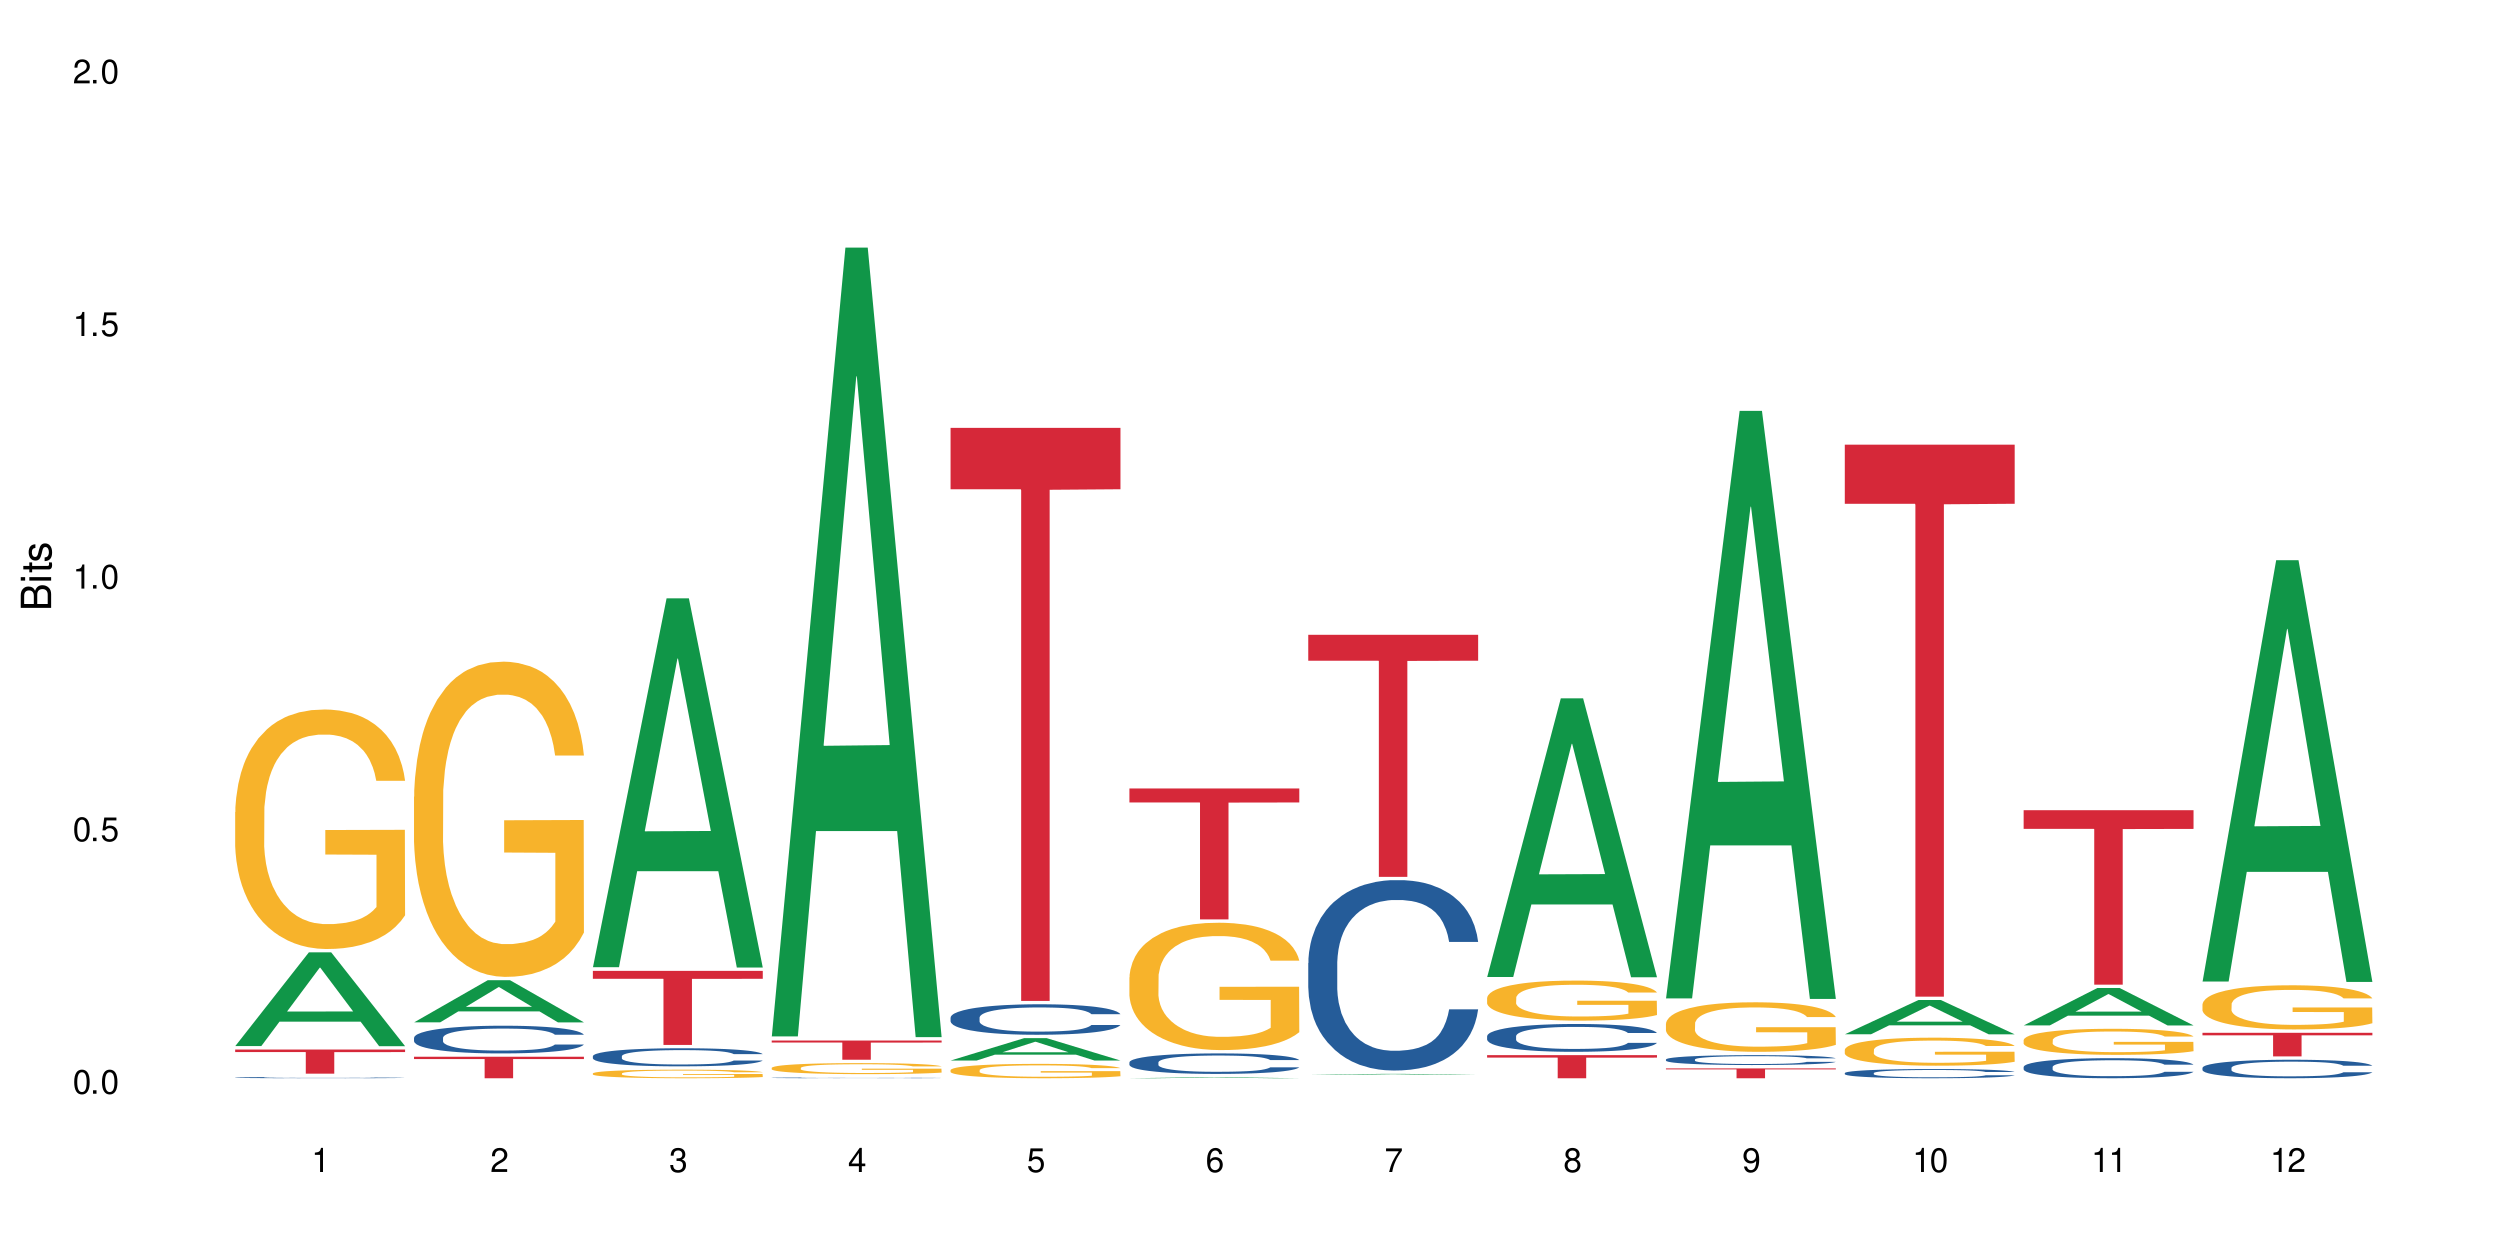 <?xml version="1.0" encoding="UTF-8"?>
<svg xmlns="http://www.w3.org/2000/svg" xmlns:xlink="http://www.w3.org/1999/xlink" width="720" height="360" viewBox="0 0 720 360">
<defs>
<g>
<g id="glyph-0-0">
</g>
<g id="glyph-0-1">
<path d="M 2.641 -6.938 C 2 -6.938 1.422 -6.656 1.078 -6.172 C 0.641 -5.562 0.406 -4.641 0.406 -3.359 C 0.406 -1.016 1.188 0.219 2.641 0.219 C 4.078 0.219 4.859 -1.016 4.859 -3.297 C 4.859 -4.641 4.656 -5.547 4.203 -6.172 C 3.844 -6.656 3.281 -6.938 2.641 -6.938 Z M 2.641 -6.188 C 3.547 -6.188 4 -5.25 4 -3.375 C 4 -1.406 3.562 -0.484 2.625 -0.484 C 1.734 -0.484 1.281 -1.438 1.281 -3.344 C 1.281 -5.25 1.734 -6.188 2.641 -6.188 Z M 2.641 -6.188 "/>
</g>
<g id="glyph-0-2">
<path d="M 1.828 -1 L 0.828 -1 L 0.828 0 L 1.828 0 Z M 1.828 -1 "/>
</g>
<g id="glyph-0-3">
<path d="M 4.562 -6.797 L 1.062 -6.797 L 0.547 -3.094 L 1.328 -3.094 C 1.719 -3.562 2.047 -3.734 2.578 -3.734 C 3.484 -3.734 4.062 -3.109 4.062 -2.094 C 4.062 -1.125 3.484 -0.531 2.578 -0.531 C 1.828 -0.531 1.375 -0.906 1.188 -1.672 L 0.328 -1.672 C 0.453 -1.109 0.547 -0.844 0.75 -0.594 C 1.125 -0.078 1.828 0.219 2.594 0.219 C 3.969 0.219 4.922 -0.781 4.922 -2.219 C 4.922 -3.562 4.031 -4.484 2.719 -4.484 C 2.25 -4.484 1.859 -4.359 1.469 -4.062 L 1.734 -5.969 L 4.562 -5.969 Z M 4.562 -6.797 "/>
</g>
<g id="glyph-0-4">
<path d="M 2.484 -4.938 L 2.484 0 L 3.328 0 L 3.328 -6.938 L 2.766 -6.938 C 2.469 -5.875 2.281 -5.734 0.984 -5.562 L 0.984 -4.938 Z M 2.484 -4.938 "/>
</g>
<g id="glyph-0-5">
<path d="M 4.859 -0.828 L 1.281 -0.828 C 1.359 -1.406 1.672 -1.781 2.5 -2.281 L 3.469 -2.828 C 4.406 -3.344 4.906 -4.062 4.906 -4.906 C 4.906 -5.484 4.672 -6.031 4.266 -6.406 C 3.859 -6.766 3.375 -6.938 2.719 -6.938 C 1.859 -6.938 1.219 -6.625 0.844 -6.031 C 0.609 -5.672 0.5 -5.234 0.484 -4.531 L 1.328 -4.531 C 1.359 -5.016 1.406 -5.281 1.531 -5.516 C 1.75 -5.938 2.188 -6.203 2.703 -6.203 C 3.469 -6.203 4.031 -5.641 4.031 -4.891 C 4.031 -4.344 3.719 -3.859 3.125 -3.516 L 2.234 -3 C 0.812 -2.172 0.406 -1.531 0.328 -0.016 L 4.859 -0.016 Z M 4.859 -0.828 "/>
</g>
<g id="glyph-0-6">
<path d="M 2.125 -3.188 L 2.578 -3.188 C 3.5 -3.188 3.984 -2.766 3.984 -1.922 C 3.984 -1.062 3.469 -0.531 2.594 -0.531 C 1.656 -0.531 1.203 -1 1.156 -2.016 L 0.312 -2.016 C 0.344 -1.453 0.438 -1.094 0.609 -0.781 C 0.953 -0.109 1.625 0.219 2.547 0.219 C 3.953 0.219 4.859 -0.625 4.859 -1.938 C 4.859 -2.828 4.516 -3.297 3.703 -3.594 C 4.344 -3.844 4.656 -4.328 4.656 -5.031 C 4.656 -6.219 3.875 -6.938 2.578 -6.938 C 1.203 -6.938 0.484 -6.172 0.453 -4.703 L 1.297 -4.703 C 1.312 -5.125 1.344 -5.359 1.453 -5.578 C 1.641 -5.969 2.062 -6.203 2.594 -6.203 C 3.344 -6.203 3.797 -5.75 3.797 -5 C 3.797 -4.516 3.609 -4.219 3.25 -4.047 C 3.016 -3.953 2.703 -3.922 2.125 -3.906 Z M 2.125 -3.188 "/>
</g>
<g id="glyph-0-7">
<path d="M 3.141 -1.672 L 3.141 0 L 3.984 0 L 3.984 -1.672 L 4.984 -1.672 L 4.984 -2.438 L 3.984 -2.438 L 3.984 -6.938 L 3.359 -6.938 L 0.266 -2.578 L 0.266 -1.672 Z M 3.141 -2.438 L 1 -2.438 L 3.141 -5.5 Z M 3.141 -2.438 "/>
</g>
<g id="glyph-0-8">
<path d="M 4.781 -5.125 C 4.609 -6.266 3.891 -6.938 2.844 -6.938 C 2.094 -6.938 1.422 -6.578 1.031 -5.953 C 0.594 -5.266 0.406 -4.422 0.406 -3.172 C 0.406 -2 0.578 -1.25 0.984 -0.641 C 1.359 -0.078 1.953 0.219 2.703 0.219 C 3.984 0.219 4.922 -0.75 4.922 -2.094 C 4.922 -3.375 4.062 -4.281 2.844 -4.281 C 2.172 -4.281 1.641 -4.031 1.281 -3.516 C 1.281 -5.234 1.828 -6.188 2.797 -6.188 C 3.391 -6.188 3.797 -5.797 3.938 -5.125 Z M 2.734 -3.531 C 3.547 -3.531 4.062 -2.953 4.062 -2.031 C 4.062 -1.156 3.484 -0.531 2.703 -0.531 C 1.922 -0.531 1.328 -1.188 1.328 -2.078 C 1.328 -2.938 1.906 -3.531 2.734 -3.531 Z M 2.734 -3.531 "/>
</g>
<g id="glyph-0-9">
<path d="M 4.984 -6.797 L 0.438 -6.797 L 0.438 -5.969 L 4.109 -5.969 C 2.5 -3.656 1.828 -2.234 1.328 0 L 2.219 0 C 2.594 -2.172 3.453 -4.047 4.984 -6.094 Z M 4.984 -6.797 "/>
</g>
<g id="glyph-0-10">
<path d="M 3.75 -3.656 C 4.469 -4.094 4.688 -4.438 4.688 -5.078 C 4.688 -6.172 3.844 -6.938 2.641 -6.938 C 1.438 -6.938 0.594 -6.172 0.594 -5.094 C 0.594 -4.438 0.812 -4.094 1.516 -3.656 C 0.734 -3.266 0.359 -2.703 0.359 -1.922 C 0.359 -0.656 1.281 0.219 2.641 0.219 C 3.984 0.219 4.922 -0.656 4.922 -1.922 C 4.922 -2.703 4.531 -3.266 3.75 -3.656 Z M 2.641 -6.188 C 3.359 -6.188 3.812 -5.75 3.812 -5.062 C 3.812 -4.406 3.344 -3.984 2.641 -3.984 C 1.922 -3.984 1.453 -4.406 1.453 -5.078 C 1.453 -5.75 1.922 -6.188 2.641 -6.188 Z M 2.641 -3.266 C 3.484 -3.266 4.062 -2.719 4.062 -1.906 C 4.062 -1.078 3.484 -0.531 2.625 -0.531 C 1.797 -0.531 1.219 -1.094 1.219 -1.906 C 1.219 -2.719 1.781 -3.266 2.641 -3.266 Z M 2.641 -3.266 "/>
</g>
<g id="glyph-0-11">
<path d="M 0.516 -1.578 C 0.672 -0.453 1.406 0.219 2.438 0.219 C 3.188 0.219 3.859 -0.141 4.266 -0.766 C 4.688 -1.453 4.891 -2.297 4.891 -3.547 C 4.891 -4.719 4.703 -5.453 4.312 -6.078 C 3.938 -6.641 3.344 -6.938 2.594 -6.938 C 1.297 -6.938 0.359 -5.969 0.359 -4.625 C 0.359 -3.344 1.234 -2.453 2.453 -2.453 C 3.094 -2.453 3.578 -2.672 4.016 -3.203 C 4 -1.484 3.469 -0.531 2.5 -0.531 C 1.906 -0.531 1.484 -0.906 1.359 -1.578 Z M 2.578 -6.203 C 3.375 -6.203 3.969 -5.531 3.969 -4.641 C 3.969 -3.797 3.391 -3.188 2.547 -3.188 C 1.734 -3.188 1.234 -3.766 1.234 -4.688 C 1.234 -5.562 1.797 -6.203 2.578 -6.203 Z M 2.578 -6.203 "/>
</g>
<g id="glyph-1-0">
</g>
<g id="glyph-1-1">
<path d="M 0 -0.953 L 0 -4.891 C 0 -5.719 -0.234 -6.344 -0.734 -6.797 C -1.188 -7.234 -1.812 -7.469 -2.5 -7.469 C -3.547 -7.469 -4.188 -7 -4.625 -5.875 C -4.984 -6.688 -5.625 -7.094 -6.531 -7.094 C -7.172 -7.094 -7.734 -6.859 -8.141 -6.391 C -8.562 -5.922 -8.75 -5.344 -8.75 -4.5 L -8.75 -0.953 Z M -4.984 -2.062 L -7.766 -2.062 L -7.766 -4.219 C -7.766 -4.844 -7.688 -5.203 -7.453 -5.5 C -7.219 -5.812 -6.859 -5.969 -6.375 -5.969 C -5.891 -5.969 -5.531 -5.812 -5.297 -5.5 C -5.062 -5.203 -4.984 -4.844 -4.984 -4.219 Z M -0.984 -2.062 L -4 -2.062 L -4 -4.781 C -4 -5.766 -3.438 -6.359 -2.484 -6.359 C -1.547 -6.359 -0.984 -5.766 -0.984 -4.781 Z M -0.984 -2.062 "/>
</g>
<g id="glyph-1-2">
<path d="M -6.281 -1.797 L -6.281 -0.797 L 0 -0.797 L 0 -1.797 Z M -8.75 -1.797 L -8.75 -0.797 L -7.484 -0.797 L -7.484 -1.797 Z M -8.75 -1.797 "/>
</g>
<g id="glyph-1-3">
<path d="M -6.281 -3.047 L -6.281 -2.016 L -8.016 -2.016 L -8.016 -1.016 L -6.281 -1.016 L -6.281 -0.172 L -5.469 -0.172 L -5.469 -1.016 L -0.719 -1.016 C -0.078 -1.016 0.281 -1.453 0.281 -2.234 C 0.281 -2.5 0.25 -2.719 0.188 -3.047 L -0.641 -3.047 C -0.609 -2.906 -0.594 -2.766 -0.594 -2.562 C -0.594 -2.141 -0.719 -2.016 -1.156 -2.016 L -5.469 -2.016 L -5.469 -3.047 Z M -6.281 -3.047 "/>
</g>
<g id="glyph-1-4">
<path d="M -4.531 -5.25 C -5.766 -5.25 -6.469 -4.422 -6.469 -2.969 C -6.469 -1.516 -5.719 -0.562 -4.547 -0.562 C -3.562 -0.562 -3.094 -1.062 -2.734 -2.562 L -2.516 -3.484 C -2.344 -4.188 -2.094 -4.469 -1.641 -4.469 C -1.047 -4.469 -0.641 -3.875 -0.641 -3 C -0.641 -2.453 -0.797 -2 -1.062 -1.75 C -1.25 -1.594 -1.422 -1.531 -1.875 -1.469 L -1.875 -0.406 C -0.422 -0.453 0.281 -1.266 0.281 -2.922 C 0.281 -4.5 -0.5 -5.516 -1.719 -5.516 C -2.656 -5.516 -3.172 -4.984 -3.469 -3.734 L -3.703 -2.766 C -3.891 -1.953 -4.156 -1.609 -4.594 -1.609 C -5.188 -1.609 -5.547 -2.125 -5.547 -2.938 C -5.547 -3.75 -5.203 -4.172 -4.531 -4.203 Z M -4.531 -5.25 "/>
</g>
</g>
</defs>
<rect x="-72" y="-36" width="864" height="432" fill="rgb(100%, 100%, 100%)" fill-opacity="1"/>
<path fill-rule="nonzero" fill="rgb(6.275%, 58.824%, 28.235%)" fill-opacity="1" d="M 67.73 301.273 L 67.785 301.246 L 88.957 274.277 L 95.387 274.277 L 116.664 301.297 L 109.188 301.297 L 103.855 294.246 L 80.488 294.246 L 75.258 301.273 L 67.73 301.273 L 82.734 291.328 L 101.711 291.301 L 92.25 278.695 L 92.145 278.668 L 92.039 278.742 L 82.684 291.301 L 82.734 291.328 Z M 67.73 301.273 "/>
<path fill-rule="nonzero" fill="rgb(14.51%, 36.078%, 60%)" fill-opacity="1" d="M 67.73 310.332 L 67.789 310.332 L 67.789 310.324 L 67.969 310.312 L 68.387 310.297 L 68.805 310.285 L 69.879 310.266 L 71.371 310.246 L 72.922 310.234 L 74.055 310.223 L 75.07 310.219 L 77.398 310.207 L 78.891 310.199 L 80.5 310.195 L 82.469 310.188 L 83.902 310.184 L 87.125 310.18 L 89.512 310.176 L 95.359 310.176 L 97.746 310.18 L 99.477 310.18 L 101.387 310.184 L 102.996 310.184 L 105.801 310.191 L 108.309 310.203 L 109.441 310.207 L 111.234 310.219 L 112.605 310.227 L 113.559 310.234 L 114.633 310.246 L 115.59 310.262 L 116.305 310.277 L 116.664 310.293 L 108.309 310.293 L 107.891 310.281 L 107.414 310.27 L 105.625 310.246 L 104.371 310.238 L 103.238 310.23 L 101.684 310.227 L 100.312 310.223 L 98.879 310.219 L 97.508 310.215 L 90.707 310.215 L 88.379 310.219 L 87.125 310.219 L 85.336 310.223 L 84.082 310.227 L 82.59 310.234 L 81.574 310.242 L 80.32 310.25 L 79.426 310.258 L 78.414 310.266 L 77.816 310.277 L 77.277 310.285 L 76.801 310.297 L 76.441 310.309 L 76.203 310.32 L 76.086 310.332 L 76.086 310.383 L 76.203 310.395 L 76.504 310.406 L 77.277 310.426 L 78.414 310.445 L 79.727 310.457 L 80.977 310.469 L 81.695 310.473 L 82.648 310.477 L 84.141 310.484 L 86.289 310.492 L 87.543 310.496 L 89.453 310.496 L 91.422 310.5 L 94.047 310.5 L 96.375 310.496 L 97.926 310.496 L 99.535 310.492 L 101.746 310.488 L 103.117 310.48 L 104.312 310.477 L 105.207 310.469 L 105.801 310.465 L 106.699 310.453 L 107.414 310.441 L 107.949 310.43 L 108.309 310.422 L 116.664 310.422 L 116.305 310.434 L 115.77 310.445 L 115.23 310.457 L 114.395 310.469 L 113.441 310.477 L 112.066 310.488 L 110.934 310.496 L 109.441 310.504 L 108.07 310.512 L 106.578 310.516 L 104.371 310.523 L 102.938 310.527 L 101.387 310.527 L 99.535 310.531 L 97.211 310.535 L 88.02 310.535 L 85.574 310.531 L 82.531 310.523 L 80.32 310.52 L 78.59 310.512 L 77.102 310.504 L 75.43 310.496 L 73.281 310.484 L 71.969 310.473 L 71.074 310.461 L 70.059 310.449 L 69.344 310.438 L 68.508 310.418 L 67.91 310.395 L 67.73 310.379 Z M 67.73 310.332 "/>
<path fill-rule="nonzero" fill="rgb(96.863%, 70.196%, 16.863%)" fill-opacity="1" d="M 67.73 233.879 L 67.789 233.816 L 67.789 232.555 L 68.031 229.723 L 68.625 225.816 L 69.402 222.602 L 70.238 220.082 L 70.773 218.758 L 71.668 216.871 L 72.445 215.484 L 74.414 212.648 L 76.922 210.004 L 78.293 208.867 L 79.844 207.797 L 82.051 206.602 L 83.066 206.16 L 86.172 205.152 L 89.691 204.52 L 93.57 204.332 L 95.359 204.395 L 97.805 204.648 L 101.148 205.34 L 103.059 205.969 L 104.551 206.602 L 106.102 207.418 L 108.012 208.68 L 109.801 210.191 L 111.234 211.703 L 112.664 213.594 L 113.859 215.609 L 114.871 217.812 L 115.77 220.461 L 116.305 222.664 L 116.664 224.871 L 108.367 224.871 L 107.891 222.664 L 107.355 220.965 L 106.461 218.887 L 105.562 217.375 L 104.668 216.176 L 102.996 214.539 L 101.566 213.531 L 99.777 212.648 L 98.047 212.082 L 96.074 211.703 L 94.883 211.578 L 91.719 211.578 L 88.855 212.02 L 87.184 212.523 L 85.992 213.027 L 84.32 213.973 L 83.305 214.727 L 82.707 215.23 L 80.918 217.184 L 79.727 218.949 L 79.07 220.145 L 78.234 222.035 L 77.637 223.738 L 76.98 226.258 L 76.621 228.148 L 76.145 232.43 L 76.086 243.77 L 76.266 246.164 L 76.621 248.746 L 77.102 251.016 L 77.816 253.41 L 78.531 255.238 L 79.785 257.695 L 80.859 259.332 L 81.695 260.402 L 83.305 262.105 L 83.961 262.672 L 85.512 263.805 L 87.125 264.688 L 89.094 265.441 L 90.586 265.82 L 92.973 266.137 L 96.016 266.137 L 99.598 265.758 L 101.863 265.254 L 103.414 264.75 L 104.43 264.309 L 105.684 263.617 L 106.578 262.984 L 107.414 262.293 L 108.43 261.223 L 108.43 246.164 L 93.688 246.102 L 93.688 239.047 L 116.602 238.984 L 116.664 263.617 L 115.41 265.316 L 113.859 266.957 L 112.367 268.215 L 110.816 269.285 L 108.605 270.484 L 106.816 271.238 L 104.07 272.121 L 101.566 272.688 L 98.941 273.066 L 96.613 273.254 L 93.867 273.32 L 91.422 273.191 L 88.797 272.812 L 86.707 272.309 L 84.797 271.68 L 82.887 270.863 L 80.5 269.539 L 78.949 268.469 L 77.34 267.145 L 75.727 265.57 L 74.297 263.867 L 73.34 262.547 L 72.387 261.031 L 71.371 259.145 L 70.418 257 L 69.699 255.047 L 69.043 252.844 L 68.566 250.766 L 68.09 247.93 L 67.852 245.66 L 67.73 243.707 Z M 67.73 233.879 "/>
<path fill-rule="nonzero" fill="rgb(83.922%, 15.686%, 22.353%)" fill-opacity="1" d="M 67.73 302.258 L 116.664 302.258 L 116.664 303.004 L 96.27 303.008 L 96.27 309.215 L 88.066 309.215 L 88.066 303.016 L 87.945 303.004 L 67.73 303.004 Z M 67.73 302.258 "/>
<path fill-rule="nonzero" fill="rgb(6.275%, 58.824%, 28.235%)" fill-opacity="1" d="M 119.238 294.438 L 119.289 294.426 L 140.465 282.305 L 146.895 282.305 L 168.172 294.449 L 160.695 294.449 L 155.363 291.281 L 131.996 291.281 L 126.766 294.438 L 119.238 294.438 L 134.242 289.969 L 153.219 289.957 L 143.758 284.289 L 143.652 284.277 L 143.547 284.312 L 134.191 289.957 L 134.242 289.969 Z M 119.238 294.438 "/>
<path fill-rule="nonzero" fill="rgb(14.51%, 36.078%, 60%)" fill-opacity="1" d="M 119.238 298.883 L 119.297 298.875 L 119.297 298.699 L 119.477 298.422 L 119.895 298.07 L 120.312 297.832 L 121.387 297.402 L 122.879 296.984 L 124.43 296.664 L 125.562 296.477 L 126.578 296.328 L 128.906 296.059 L 130.398 295.922 L 132.008 295.797 L 133.977 295.672 L 135.41 295.602 L 138.633 295.484 L 141.02 295.434 L 142.871 295.41 L 146.867 295.41 L 149.254 295.441 L 150.984 295.477 L 152.895 295.535 L 154.504 295.602 L 157.309 295.762 L 159.816 295.965 L 160.949 296.082 L 162.742 296.309 L 164.113 296.527 L 165.066 296.715 L 166.141 296.984 L 167.098 297.312 L 167.812 297.684 L 168.172 298 L 159.816 298 L 159.398 297.707 L 158.922 297.48 L 158.027 297.184 L 157.133 296.973 L 155.879 296.758 L 154.746 296.621 L 153.191 296.48 L 151.82 296.395 L 150.387 296.328 L 149.016 296.285 L 146.391 296.242 L 143.348 296.242 L 142.211 296.258 L 139.887 296.316 L 138.633 296.367 L 136.844 296.469 L 135.59 296.562 L 134.098 296.707 L 133.082 296.832 L 131.828 297.023 L 130.934 297.191 L 129.922 297.43 L 129.324 297.613 L 128.785 297.816 L 128.309 298.059 L 127.949 298.312 L 127.711 298.582 L 127.594 298.844 L 127.594 299.973 L 127.711 300.238 L 128.012 300.543 L 128.785 300.988 L 129.922 301.375 L 131.234 301.68 L 132.484 301.898 L 133.203 302 L 134.156 302.117 L 135.648 302.262 L 137.797 302.41 L 139.051 302.469 L 140.961 302.527 L 142.93 302.555 L 145.555 302.555 L 147.883 302.527 L 149.434 302.488 L 151.043 302.43 L 153.254 302.309 L 154.625 302.191 L 155.816 302.051 L 156.715 301.914 L 157.309 301.797 L 158.207 301.57 L 158.922 301.324 L 159.457 301.066 L 159.816 300.82 L 168.172 300.82 L 167.812 301.113 L 167.277 301.395 L 166.738 301.609 L 165.902 301.863 L 164.949 302.09 L 163.574 302.344 L 162.441 302.512 L 160.949 302.695 L 159.578 302.832 L 158.086 302.957 L 155.879 303.102 L 154.445 303.176 L 152.895 303.242 L 151.043 303.301 L 148.719 303.352 L 146.211 303.379 L 143.883 303.387 L 141.379 303.371 L 139.527 303.344 L 137.082 303.277 L 134.039 303.145 L 131.828 303.008 L 130.098 302.867 L 128.605 302.723 L 126.938 302.527 L 124.789 302.207 L 123.477 301.957 L 122.582 301.754 L 121.566 301.469 L 120.852 301.215 L 120.016 300.805 L 119.418 300.289 L 119.238 299.887 Z M 119.238 298.883 "/>
<path fill-rule="nonzero" fill="rgb(96.863%, 70.196%, 16.863%)" fill-opacity="1" d="M 119.238 229.441 L 119.297 229.359 L 119.297 227.699 L 119.535 223.969 L 120.133 218.828 L 120.91 214.602 L 121.746 211.285 L 122.281 209.543 L 123.176 207.055 L 123.953 205.23 L 125.922 201.5 L 128.43 198.02 L 129.801 196.523 L 131.352 195.117 L 133.559 193.539 L 134.574 192.961 L 137.676 191.633 L 141.199 190.805 L 145.078 190.555 L 146.867 190.637 L 149.312 190.969 L 152.656 191.883 L 154.566 192.711 L 156.059 193.539 L 157.609 194.617 L 159.52 196.277 L 161.309 198.266 L 162.742 200.258 L 164.172 202.742 L 165.367 205.398 L 166.379 208.297 L 167.277 211.781 L 167.812 214.684 L 168.172 217.586 L 159.875 217.586 L 159.398 214.684 L 158.863 212.445 L 157.965 209.707 L 157.07 207.719 L 156.176 206.145 L 154.504 203.988 L 153.074 202.66 L 151.281 201.5 L 149.551 200.754 L 147.582 200.258 L 146.391 200.09 L 143.227 200.09 L 140.363 200.672 L 138.691 201.336 L 137.5 201.996 L 135.828 203.242 L 134.812 204.234 L 134.215 204.898 L 132.426 207.469 L 131.234 209.789 L 130.578 211.367 L 129.742 213.855 L 129.145 216.094 L 128.488 219.41 L 128.129 221.895 L 127.652 227.535 L 127.594 242.457 L 127.773 245.609 L 128.129 249.008 L 128.605 251.992 L 129.324 255.145 L 130.039 257.547 L 131.293 260.781 L 132.367 262.938 L 133.203 264.348 L 134.812 266.586 L 135.469 267.332 L 137.02 268.824 L 138.633 269.984 L 140.602 270.98 L 142.094 271.477 L 144.48 271.891 L 147.523 271.891 L 151.105 271.395 L 153.371 270.73 L 154.922 270.066 L 155.938 269.488 L 157.191 268.574 L 158.086 267.746 L 158.922 266.832 L 159.938 265.426 L 159.938 245.609 L 145.195 245.527 L 145.195 236.238 L 168.109 236.156 L 168.172 268.574 L 166.918 270.812 L 165.367 272.969 L 163.875 274.629 L 162.324 276.035 L 160.113 277.613 L 158.324 278.605 L 155.578 279.77 L 153.074 280.516 L 150.449 281.012 L 148.121 281.262 L 145.375 281.344 L 142.93 281.176 L 140.305 280.68 L 138.215 280.016 L 136.305 279.188 L 134.395 278.109 L 132.008 276.367 L 130.457 274.957 L 128.848 273.219 L 127.234 271.145 L 125.801 268.906 L 124.848 267.164 L 123.895 265.176 L 122.879 262.688 L 121.926 259.867 L 121.207 257.301 L 120.551 254.398 L 120.074 251.66 L 119.598 247.93 L 119.359 244.945 L 119.238 242.375 Z M 119.238 229.441 "/>
<path fill-rule="nonzero" fill="rgb(83.922%, 15.686%, 22.353%)" fill-opacity="1" d="M 119.238 304.348 L 168.172 304.348 L 168.172 305.008 L 147.777 305.016 L 147.777 310.535 L 139.574 310.535 L 139.574 305.02 L 139.453 305.008 L 119.238 305.008 Z M 119.238 304.348 "/>
<path fill-rule="nonzero" fill="rgb(6.275%, 58.824%, 28.235%)" fill-opacity="1" d="M 170.746 278.555 L 170.797 278.457 L 191.973 172.324 L 198.402 172.324 L 219.68 278.656 L 212.203 278.656 L 206.871 250.898 L 183.504 250.898 L 178.273 278.555 L 170.746 278.555 L 185.75 239.418 L 204.727 239.32 L 195.266 189.695 L 195.16 189.598 L 195.055 189.898 L 185.699 239.32 L 185.75 239.418 Z M 170.746 278.555 "/>
<path fill-rule="nonzero" fill="rgb(14.51%, 36.078%, 60%)" fill-opacity="1" d="M 170.746 304.164 L 170.805 304.16 L 170.805 304.047 L 170.984 303.863 L 171.402 303.637 L 171.82 303.48 L 172.895 303.199 L 174.387 302.926 L 175.938 302.719 L 177.07 302.594 L 178.086 302.5 L 180.414 302.32 L 181.906 302.23 L 183.516 302.152 L 185.484 302.07 L 186.918 302.023 L 190.141 301.945 L 192.527 301.914 L 194.375 301.898 L 198.375 301.898 L 200.762 301.918 L 202.492 301.941 L 204.402 301.98 L 206.012 302.023 L 208.816 302.125 L 211.324 302.262 L 212.457 302.336 L 214.25 302.484 L 215.621 302.625 L 216.574 302.75 L 217.648 302.926 L 218.605 303.141 L 219.32 303.383 L 219.68 303.59 L 211.324 303.59 L 210.906 303.398 L 210.43 303.25 L 209.535 303.055 L 208.641 302.918 L 207.387 302.777 L 206.25 302.688 L 204.699 302.598 L 203.328 302.543 L 201.895 302.5 L 200.523 302.469 L 197.898 302.441 L 194.855 302.441 L 193.719 302.449 L 191.395 302.488 L 190.141 302.523 L 188.352 302.59 L 187.098 302.652 L 185.605 302.746 L 184.59 302.828 L 183.336 302.949 L 182.441 303.059 L 181.426 303.219 L 180.832 303.336 L 180.293 303.469 L 179.816 303.625 L 179.457 303.793 L 179.219 303.969 L 179.102 304.141 L 179.102 304.879 L 179.219 305.051 L 179.52 305.25 L 180.293 305.543 L 181.426 305.793 L 182.742 305.992 L 183.992 306.137 L 184.711 306.203 L 185.664 306.277 L 187.156 306.375 L 189.305 306.469 L 190.559 306.508 L 192.469 306.547 L 194.438 306.566 L 197.062 306.566 L 199.391 306.547 L 200.941 306.523 L 202.551 306.484 L 204.762 306.402 L 206.133 306.328 L 207.324 306.234 L 208.223 306.145 L 208.816 306.07 L 209.711 305.922 L 210.43 305.762 L 210.965 305.594 L 211.324 305.43 L 219.68 305.43 L 219.32 305.621 L 218.785 305.809 L 218.246 305.945 L 217.41 306.113 L 216.457 306.262 L 215.082 306.426 L 213.949 306.535 L 212.457 306.656 L 211.086 306.746 L 209.594 306.828 L 207.387 306.922 L 205.953 306.969 L 204.402 307.012 L 202.551 307.051 L 200.227 307.082 L 197.719 307.102 L 195.391 307.109 L 192.887 307.098 L 191.035 307.078 L 188.59 307.035 L 185.547 306.949 L 183.336 306.859 L 181.605 306.77 L 180.113 306.676 L 178.445 306.547 L 176.297 306.336 L 174.984 306.176 L 174.086 306.043 L 173.074 305.855 L 172.355 305.688 L 171.523 305.422 L 170.926 305.082 L 170.746 304.82 Z M 170.746 304.164 "/>
<path fill-rule="nonzero" fill="rgb(96.863%, 70.196%, 16.863%)" fill-opacity="1" d="M 170.746 309.125 L 170.805 309.121 L 170.805 309.078 L 171.043 308.977 L 171.641 308.836 L 172.418 308.723 L 173.254 308.633 L 173.789 308.586 L 174.684 308.516 L 175.461 308.469 L 177.43 308.367 L 179.938 308.27 L 181.309 308.23 L 182.859 308.191 L 185.066 308.148 L 186.082 308.133 L 189.184 308.098 L 192.707 308.074 L 196.586 308.07 L 198.375 308.07 L 200.82 308.078 L 204.164 308.105 L 206.074 308.129 L 207.566 308.148 L 209.117 308.18 L 211.027 308.223 L 212.816 308.277 L 214.25 308.332 L 215.68 308.398 L 216.875 308.473 L 217.887 308.551 L 218.785 308.645 L 219.32 308.723 L 219.68 308.805 L 211.383 308.805 L 210.906 308.723 L 210.371 308.664 L 209.473 308.59 L 208.578 308.535 L 207.684 308.492 L 206.012 308.434 L 204.582 308.398 L 202.789 308.367 L 201.059 308.344 L 199.09 308.332 L 197.898 308.328 L 194.734 308.328 L 191.871 308.344 L 190.199 308.363 L 189.008 308.379 L 187.336 308.414 L 186.32 308.441 L 185.723 308.457 L 183.934 308.527 L 182.742 308.59 L 182.086 308.633 L 181.25 308.703 L 180.652 308.762 L 179.996 308.852 L 179.637 308.922 L 179.16 309.074 L 179.102 309.48 L 179.281 309.566 L 179.637 309.656 L 180.113 309.738 L 180.832 309.824 L 181.547 309.891 L 182.801 309.977 L 183.875 310.035 L 184.711 310.074 L 186.32 310.133 L 186.977 310.156 L 188.527 310.195 L 190.141 310.227 L 192.109 310.254 L 193.602 310.266 L 195.988 310.277 L 199.031 310.277 L 202.613 310.266 L 204.879 310.246 L 206.43 310.23 L 207.445 310.215 L 208.699 310.188 L 209.594 310.168 L 210.43 310.141 L 211.445 310.102 L 211.445 309.566 L 196.703 309.562 L 196.703 309.309 L 219.617 309.309 L 219.68 310.188 L 218.426 310.25 L 216.875 310.309 L 215.383 310.352 L 213.832 310.391 L 211.621 310.434 L 209.832 310.461 L 207.086 310.492 L 204.582 310.512 L 201.957 310.527 L 199.629 310.535 L 196.883 310.535 L 194.438 310.531 L 191.812 310.516 L 189.723 310.5 L 187.812 310.477 L 185.902 310.449 L 183.516 310.402 L 181.965 310.363 L 180.355 310.316 L 178.742 310.258 L 177.309 310.199 L 175.402 310.098 L 174.387 310.027 L 173.43 309.953 L 172.715 309.883 L 172.059 309.805 L 171.582 309.73 L 171.105 309.629 L 170.867 309.547 L 170.746 309.477 Z M 170.746 309.125 "/>
<path fill-rule="nonzero" fill="rgb(83.922%, 15.686%, 22.353%)" fill-opacity="1" d="M 170.746 279.617 L 219.68 279.617 L 219.68 281.898 L 199.285 281.918 L 199.285 300.938 L 191.078 300.938 L 191.078 281.938 L 190.961 281.898 L 170.746 281.898 Z M 170.746 279.617 "/>
<path fill-rule="nonzero" fill="rgb(6.275%, 58.824%, 28.235%)" fill-opacity="1" d="M 222.254 298.492 L 222.305 298.277 L 243.48 71.312 L 249.91 71.312 L 271.188 298.703 L 263.711 298.703 L 258.379 239.348 L 235.008 239.348 L 229.781 298.492 L 222.254 298.492 L 237.258 214.793 L 256.234 214.582 L 246.773 108.465 L 246.668 108.25 L 246.562 108.891 L 237.207 214.582 L 237.258 214.793 Z M 222.254 298.492 "/>
<path fill-rule="nonzero" fill="rgb(14.51%, 36.078%, 60%)" fill-opacity="1" d="M 222.254 310.41 L 222.312 310.41 L 222.312 310.406 L 222.492 310.398 L 222.91 310.387 L 223.328 310.379 L 224.402 310.367 L 225.895 310.355 L 227.445 310.348 L 228.578 310.344 L 229.594 310.34 L 231.922 310.332 L 233.414 310.328 L 235.023 310.324 L 236.992 310.32 L 238.426 310.32 L 241.648 310.316 L 244.035 310.312 L 252.27 310.312 L 254 310.316 L 255.91 310.316 L 257.52 310.32 L 260.324 310.324 L 262.832 310.328 L 263.965 310.332 L 265.754 310.34 L 267.129 310.344 L 268.082 310.348 L 269.156 310.355 L 270.113 310.367 L 270.828 310.375 L 271.188 310.387 L 262.832 310.387 L 262.414 310.379 L 261.938 310.371 L 261.043 310.363 L 260.145 310.355 L 258.895 310.352 L 257.758 310.348 L 256.207 310.344 L 254.836 310.34 L 253.402 310.34 L 252.031 310.336 L 245.227 310.336 L 242.902 310.34 L 241.648 310.34 L 239.855 310.344 L 238.605 310.344 L 237.113 310.348 L 236.098 310.352 L 234.844 310.359 L 233.949 310.363 L 232.934 310.371 L 232.34 310.375 L 231.801 310.379 L 231.324 310.387 L 230.965 310.395 L 230.727 310.402 L 230.609 310.41 L 230.609 310.441 L 230.727 310.449 L 231.027 310.457 L 231.801 310.469 L 232.934 310.48 L 234.25 310.488 L 235.5 310.492 L 236.219 310.496 L 237.172 310.5 L 238.664 310.504 L 240.812 310.508 L 242.066 310.512 L 252.449 310.512 L 254.059 310.508 L 256.266 310.504 L 257.641 310.504 L 258.832 310.5 L 259.73 310.496 L 260.324 310.492 L 261.219 310.484 L 261.938 310.477 L 262.473 310.473 L 262.832 310.465 L 271.188 310.465 L 270.828 310.473 L 270.289 310.48 L 269.754 310.484 L 268.918 310.492 L 267.965 310.5 L 266.59 310.508 L 265.457 310.512 L 263.965 310.516 L 262.594 310.52 L 261.102 310.523 L 258.895 310.527 L 257.461 310.531 L 254.059 310.531 L 251.73 310.535 L 242.543 310.535 L 240.098 310.531 L 237.051 310.527 L 234.844 310.523 L 233.113 310.52 L 231.621 310.516 L 229.953 310.512 L 227.805 310.504 L 226.492 310.496 L 225.594 310.488 L 224.582 310.48 L 223.863 310.477 L 223.031 310.465 L 222.434 310.449 L 222.254 310.438 Z M 222.254 310.41 "/>
<path fill-rule="nonzero" fill="rgb(96.863%, 70.196%, 16.863%)" fill-opacity="1" d="M 222.254 307.535 L 222.312 307.531 L 222.312 307.473 L 222.551 307.344 L 223.148 307.164 L 223.926 307.016 L 224.762 306.898 L 225.297 306.836 L 226.191 306.75 L 226.969 306.688 L 228.938 306.555 L 231.445 306.434 L 232.816 306.383 L 234.367 306.332 L 236.574 306.277 L 237.59 306.258 L 240.691 306.211 L 244.215 306.18 L 248.094 306.172 L 249.883 306.176 L 252.328 306.188 L 255.672 306.219 L 257.582 306.246 L 259.07 306.277 L 260.625 306.312 L 262.535 306.371 L 264.324 306.441 L 265.754 306.512 L 267.188 306.598 L 268.383 306.691 L 269.395 306.793 L 270.289 306.914 L 270.828 307.016 L 271.188 307.117 L 262.891 307.117 L 262.414 307.016 L 261.875 306.938 L 260.98 306.844 L 260.086 306.773 L 259.191 306.719 L 257.52 306.645 L 256.09 306.598 L 254.297 306.555 L 252.566 306.531 L 250.598 306.512 L 249.406 306.508 L 246.242 306.508 L 243.379 306.527 L 241.707 306.551 L 240.516 306.574 L 238.844 306.617 L 237.828 306.652 L 237.23 306.676 L 235.441 306.766 L 234.25 306.848 L 233.59 306.902 L 232.758 306.988 L 232.16 307.066 L 231.504 307.184 L 231.145 307.27 L 230.668 307.469 L 230.609 307.992 L 230.785 308.102 L 231.145 308.219 L 231.621 308.324 L 232.34 308.434 L 233.055 308.52 L 234.309 308.633 L 235.383 308.707 L 236.219 308.758 L 237.828 308.836 L 238.484 308.863 L 240.035 308.914 L 241.648 308.953 L 243.617 308.988 L 245.109 309.008 L 247.496 309.02 L 250.539 309.02 L 254.121 309.004 L 256.387 308.98 L 257.938 308.957 L 258.953 308.938 L 260.207 308.906 L 261.102 308.875 L 261.938 308.844 L 262.949 308.793 L 262.949 308.102 L 248.211 308.098 L 248.211 307.773 L 271.125 307.77 L 271.188 308.906 L 269.934 308.984 L 268.383 309.059 L 266.891 309.117 L 265.34 309.168 L 263.129 309.223 L 261.34 309.258 L 258.594 309.297 L 256.09 309.324 L 253.465 309.34 L 251.137 309.348 L 248.391 309.352 L 245.945 309.348 L 243.32 309.328 L 241.23 309.305 L 239.32 309.277 L 237.41 309.238 L 235.023 309.18 L 233.473 309.129 L 231.859 309.066 L 230.25 308.996 L 228.816 308.918 L 227.863 308.855 L 226.91 308.785 L 225.895 308.699 L 224.938 308.602 L 224.223 308.512 L 223.566 308.41 L 223.09 308.312 L 222.613 308.184 L 222.375 308.078 L 222.254 307.988 Z M 222.254 307.535 "/>
<path fill-rule="nonzero" fill="rgb(83.922%, 15.686%, 22.353%)" fill-opacity="1" d="M 222.254 299.664 L 271.188 299.664 L 271.188 300.258 L 250.793 300.262 L 250.793 305.211 L 242.586 305.211 L 242.586 300.27 L 242.469 300.258 L 222.254 300.258 Z M 222.254 299.664 "/>
<path fill-rule="nonzero" fill="rgb(6.275%, 58.824%, 28.235%)" fill-opacity="1" d="M 273.762 305.43 L 273.812 305.422 L 294.984 298.977 L 301.418 298.977 L 322.695 305.434 L 315.219 305.434 L 309.887 303.75 L 286.516 303.75 L 281.289 305.43 L 273.762 305.43 L 288.766 303.051 L 307.742 303.047 L 298.281 300.031 L 298.176 300.027 L 298.07 300.043 L 288.711 303.047 L 288.766 303.051 Z M 273.762 305.43 "/>
<path fill-rule="nonzero" fill="rgb(14.51%, 36.078%, 60%)" fill-opacity="1" d="M 273.762 293.059 L 273.82 293.051 L 273.82 292.855 L 274 292.551 L 274.418 292.168 L 274.836 291.902 L 275.91 291.43 L 277.402 290.973 L 278.953 290.617 L 280.086 290.41 L 281.102 290.25 L 283.43 289.953 L 284.922 289.801 L 286.531 289.664 L 288.5 289.527 L 289.934 289.449 L 293.156 289.32 L 295.543 289.262 L 297.391 289.238 L 301.391 289.238 L 303.777 289.27 L 305.508 289.312 L 307.418 289.375 L 309.027 289.449 L 311.832 289.625 L 314.34 289.848 L 315.473 289.977 L 317.262 290.227 L 318.637 290.465 L 319.59 290.676 L 320.664 290.973 L 321.621 291.332 L 322.336 291.742 L 322.695 292.086 L 314.34 292.086 L 313.922 291.766 L 313.445 291.516 L 312.551 291.188 L 311.652 290.957 L 310.402 290.723 L 309.266 290.57 L 307.715 290.418 L 306.344 290.32 L 304.91 290.25 L 303.539 290.203 L 300.914 290.152 L 297.871 290.152 L 296.734 290.168 L 294.41 290.234 L 293.156 290.289 L 291.363 290.402 L 290.113 290.508 L 288.621 290.668 L 287.605 290.805 L 286.352 291.012 L 285.457 291.195 L 284.441 291.461 L 283.848 291.66 L 283.309 291.887 L 282.832 292.152 L 282.473 292.434 L 282.234 292.73 L 282.117 293.02 L 282.117 294.262 L 282.234 294.551 L 282.535 294.887 L 283.309 295.375 L 284.441 295.801 L 285.754 296.137 L 287.008 296.379 L 287.727 296.492 L 288.68 296.621 L 290.172 296.781 L 292.32 296.941 L 293.574 297.004 L 295.484 297.07 L 297.453 297.102 L 300.078 297.102 L 302.406 297.07 L 303.957 297.027 L 305.566 296.965 L 307.773 296.828 L 309.148 296.699 L 310.34 296.547 L 311.234 296.395 L 311.832 296.266 L 312.727 296.02 L 313.445 295.746 L 313.98 295.465 L 314.34 295.191 L 322.695 295.191 L 322.336 295.512 L 321.797 295.824 L 321.262 296.059 L 320.426 296.34 L 319.473 296.586 L 318.098 296.867 L 316.965 297.055 L 315.473 297.254 L 314.102 297.406 L 312.609 297.543 L 310.402 297.703 L 308.969 297.781 L 307.418 297.855 L 305.566 297.918 L 303.238 297.977 L 300.734 298.008 L 298.406 298.016 L 295.898 298 L 294.051 297.969 L 291.605 297.895 L 288.559 297.75 L 286.352 297.598 L 284.621 297.445 L 283.129 297.285 L 281.461 297.07 L 279.312 296.715 L 278 296.441 L 277.102 296.219 L 276.09 295.906 L 275.371 295.625 L 274.535 295.176 L 273.941 294.605 L 273.762 294.164 Z M 273.762 293.059 "/>
<path fill-rule="nonzero" fill="rgb(96.863%, 70.196%, 16.863%)" fill-opacity="1" d="M 273.762 308.168 L 273.82 308.164 L 273.82 308.09 L 274.059 307.918 L 274.656 307.684 L 275.434 307.492 L 276.27 307.34 L 276.805 307.262 L 277.699 307.148 L 278.477 307.066 L 280.445 306.895 L 282.949 306.734 L 284.324 306.668 L 285.875 306.605 L 288.082 306.531 L 289.098 306.504 L 292.199 306.445 L 295.723 306.406 L 299.602 306.395 L 301.391 306.398 L 303.836 306.414 L 307.18 306.457 L 309.09 306.492 L 310.578 306.531 L 312.133 306.582 L 314.039 306.656 L 315.832 306.746 L 317.262 306.84 L 318.695 306.953 L 319.891 307.074 L 320.902 307.203 L 321.797 307.363 L 322.336 307.496 L 322.695 307.629 L 314.398 307.629 L 313.922 307.496 L 313.383 307.395 L 312.488 307.27 L 311.594 307.18 L 310.699 307.105 L 309.027 307.008 L 307.598 306.949 L 305.805 306.895 L 304.074 306.859 L 302.105 306.84 L 300.914 306.832 L 297.75 306.832 L 294.887 306.855 L 293.215 306.887 L 292.02 306.918 L 290.352 306.973 L 289.336 307.02 L 288.738 307.051 L 286.949 307.168 L 285.754 307.273 L 285.098 307.344 L 284.266 307.457 L 283.668 307.559 L 283.012 307.711 L 282.652 307.824 L 282.176 308.082 L 282.117 308.762 L 282.293 308.906 L 282.652 309.062 L 283.129 309.195 L 283.848 309.34 L 284.562 309.449 L 285.816 309.598 L 286.891 309.695 L 287.727 309.762 L 289.336 309.863 L 289.992 309.898 L 291.543 309.965 L 293.156 310.02 L 295.125 310.062 L 296.617 310.086 L 299.004 310.105 L 302.047 310.105 L 305.625 310.082 L 307.895 310.051 L 309.445 310.02 L 310.461 309.996 L 311.715 309.953 L 312.609 309.914 L 313.445 309.875 L 314.457 309.809 L 314.457 308.906 L 299.719 308.902 L 299.719 308.48 L 322.633 308.477 L 322.695 309.953 L 321.441 310.055 L 319.891 310.152 L 318.398 310.23 L 316.844 310.293 L 314.637 310.367 L 312.848 310.41 L 310.102 310.465 L 307.598 310.496 L 304.969 310.52 L 302.645 310.531 L 299.898 310.535 L 297.453 310.527 L 294.824 310.504 L 292.738 310.477 L 290.828 310.438 L 288.918 310.387 L 286.531 310.309 L 284.98 310.246 L 283.367 310.164 L 281.758 310.07 L 280.324 309.969 L 279.371 309.891 L 278.414 309.797 L 277.402 309.684 L 276.445 309.555 L 275.73 309.438 L 275.074 309.309 L 274.598 309.184 L 274.121 309.012 L 273.879 308.875 L 273.762 308.758 Z M 273.762 308.168 "/>
<path fill-rule="nonzero" fill="rgb(83.922%, 15.686%, 22.353%)" fill-opacity="1" d="M 273.762 123.234 L 322.695 123.234 L 322.695 140.902 L 302.301 141.059 L 302.301 288.277 L 294.094 288.277 L 294.094 141.211 L 293.977 140.902 L 273.762 140.902 Z M 273.762 123.234 "/>
<path fill-rule="nonzero" fill="rgb(6.275%, 58.824%, 28.235%)" fill-opacity="1" d="M 325.27 310.535 L 325.32 310.535 L 346.492 310.25 L 352.926 310.25 L 374.199 310.535 L 366.727 310.535 L 361.395 310.461 L 338.023 310.461 L 332.797 310.535 L 325.27 310.535 L 340.273 310.43 L 359.25 310.43 L 349.789 310.297 L 349.578 310.297 L 340.219 310.43 L 340.273 310.43 Z M 325.27 310.535 "/>
<path fill-rule="nonzero" fill="rgb(14.51%, 36.078%, 60%)" fill-opacity="1" d="M 325.27 305.953 L 325.328 305.949 L 325.328 305.82 L 325.508 305.613 L 325.926 305.355 L 326.344 305.176 L 327.418 304.859 L 328.91 304.551 L 330.461 304.312 L 331.594 304.176 L 332.609 304.066 L 334.938 303.867 L 336.43 303.766 L 338.039 303.672 L 340.008 303.582 L 341.441 303.527 L 344.664 303.441 L 347.051 303.402 L 348.898 303.387 L 352.898 303.387 L 355.285 303.406 L 357.016 303.434 L 358.926 303.477 L 360.535 303.527 L 363.34 303.645 L 365.848 303.797 L 366.98 303.883 L 368.77 304.051 L 370.145 304.211 L 371.098 304.352 L 372.172 304.551 L 373.129 304.793 L 373.844 305.07 L 374.199 305.301 L 365.848 305.301 L 365.43 305.086 L 364.953 304.918 L 364.055 304.699 L 363.16 304.539 L 361.91 304.383 L 360.773 304.281 L 359.223 304.18 L 357.852 304.113 L 356.418 304.066 L 355.047 304.035 L 352.422 304 L 349.379 304 L 348.242 304.012 L 345.914 304.055 L 344.664 304.094 L 342.871 304.168 L 341.621 304.238 L 340.129 304.348 L 339.113 304.438 L 337.859 304.578 L 336.965 304.703 L 335.949 304.879 L 335.355 305.016 L 334.816 305.168 L 334.34 305.344 L 333.98 305.535 L 333.742 305.734 L 333.625 305.926 L 333.625 306.762 L 333.742 306.957 L 334.039 307.184 L 334.816 307.512 L 335.949 307.801 L 337.262 308.027 L 338.516 308.188 L 339.234 308.262 L 340.188 308.348 L 341.68 308.457 L 343.828 308.566 L 345.082 308.609 L 346.988 308.652 L 348.961 308.672 L 351.586 308.672 L 353.914 308.652 L 355.465 308.625 L 357.074 308.582 L 359.281 308.488 L 360.656 308.402 L 361.848 308.301 L 362.742 308.199 L 363.34 308.113 L 364.234 307.945 L 364.953 307.762 L 365.488 307.574 L 365.848 307.391 L 374.199 307.391 L 373.844 307.605 L 373.305 307.816 L 372.77 307.973 L 371.934 308.16 L 370.98 308.328 L 369.605 308.516 L 368.473 308.641 L 366.98 308.777 L 365.609 308.879 L 364.117 308.969 L 361.91 309.078 L 360.477 309.133 L 358.926 309.18 L 357.074 309.223 L 354.746 309.262 L 352.242 309.281 L 349.914 309.289 L 347.406 309.277 L 345.559 309.254 L 343.109 309.207 L 340.066 309.109 L 337.859 309.008 L 336.129 308.906 L 334.637 308.797 L 332.965 308.652 L 330.82 308.414 L 329.504 308.23 L 328.609 308.078 L 327.598 307.871 L 326.879 307.68 L 326.043 307.379 L 325.449 306.996 L 325.27 306.699 Z M 325.27 305.953 "/>
<path fill-rule="nonzero" fill="rgb(96.863%, 70.196%, 16.863%)" fill-opacity="1" d="M 325.27 281.457 L 325.328 281.426 L 325.328 280.754 L 325.566 279.246 L 326.164 277.172 L 326.941 275.461 L 327.773 274.121 L 328.312 273.418 L 329.207 272.414 L 329.984 271.676 L 331.953 270.168 L 334.457 268.762 L 335.832 268.16 L 337.383 267.59 L 339.59 266.953 L 340.605 266.719 L 343.707 266.184 L 347.23 265.848 L 351.109 265.75 L 352.898 265.781 L 355.344 265.914 L 358.688 266.285 L 360.594 266.621 L 362.086 266.953 L 363.641 267.391 L 365.547 268.059 L 367.34 268.863 L 368.77 269.668 L 370.203 270.672 L 371.395 271.742 L 372.41 272.918 L 373.305 274.324 L 373.844 275.496 L 374.199 276.668 L 365.906 276.668 L 365.43 275.496 L 364.891 274.59 L 363.996 273.484 L 363.102 272.684 L 362.207 272.047 L 360.535 271.176 L 359.105 270.637 L 357.312 270.168 L 355.582 269.867 L 353.613 269.668 L 352.422 269.602 L 349.258 269.602 L 346.395 269.836 L 344.723 270.102 L 343.527 270.371 L 341.859 270.875 L 340.844 271.273 L 340.246 271.543 L 338.457 272.582 L 337.262 273.52 L 336.605 274.156 L 335.77 275.16 L 335.176 276.066 L 334.52 277.406 L 334.16 278.41 L 333.684 280.688 L 333.625 286.715 L 333.801 287.988 L 334.16 289.363 L 334.637 290.57 L 335.355 291.84 L 336.07 292.812 L 337.324 294.117 L 338.398 294.988 L 339.234 295.559 L 340.844 296.465 L 341.5 296.766 L 343.051 297.367 L 344.664 297.836 L 346.633 298.238 L 348.125 298.441 L 350.512 298.605 L 353.555 298.605 L 357.133 298.406 L 359.402 298.137 L 360.953 297.871 L 361.969 297.637 L 363.223 297.266 L 364.117 296.934 L 364.953 296.562 L 365.965 295.996 L 365.965 287.988 L 351.227 287.957 L 351.227 284.203 L 374.141 284.172 L 374.199 297.266 L 372.949 298.172 L 371.395 299.043 L 369.906 299.711 L 368.352 300.281 L 366.145 300.918 L 364.355 301.32 L 361.609 301.789 L 359.105 302.09 L 356.477 302.293 L 354.152 302.391 L 351.406 302.426 L 348.961 302.359 L 346.332 302.156 L 344.246 301.891 L 342.336 301.555 L 340.426 301.121 L 338.039 300.414 L 336.488 299.848 L 334.875 299.145 L 333.266 298.305 L 331.832 297.402 L 330.879 296.699 L 329.922 295.895 L 328.91 294.891 L 327.953 293.75 L 327.238 292.711 L 326.582 291.539 L 326.105 290.434 L 325.625 288.926 L 325.387 287.723 L 325.27 286.684 Z M 325.27 281.457 "/>
<path fill-rule="nonzero" fill="rgb(83.922%, 15.686%, 22.353%)" fill-opacity="1" d="M 325.27 227.07 L 374.199 227.07 L 374.199 231.109 L 353.809 231.145 L 353.809 264.789 L 345.602 264.789 L 345.602 231.18 L 345.484 231.109 L 325.27 231.109 Z M 325.27 227.07 "/>
<path fill-rule="nonzero" fill="rgb(6.275%, 58.824%, 28.235%)" fill-opacity="1" d="M 376.777 309.586 L 376.828 309.586 L 398 309.277 L 404.43 309.277 L 425.707 309.586 L 418.234 309.586 L 412.902 309.504 L 389.531 309.504 L 384.305 309.586 L 376.777 309.586 L 391.781 309.473 L 410.758 309.473 L 401.293 309.328 L 401.086 309.328 L 391.727 309.473 L 391.781 309.473 Z M 376.777 309.586 "/>
<path fill-rule="nonzero" fill="rgb(14.51%, 36.078%, 60%)" fill-opacity="1" d="M 376.777 277.348 L 376.836 277.301 L 376.836 276.098 L 377.016 274.191 L 377.434 271.789 L 377.852 270.133 L 378.926 267.176 L 380.418 264.32 L 381.969 262.117 L 383.102 260.812 L 384.117 259.812 L 386.445 257.957 L 387.934 257.004 L 389.547 256.152 L 391.516 255.301 L 392.949 254.801 L 396.172 254 L 398.559 253.648 L 400.406 253.496 L 404.406 253.496 L 406.793 253.699 L 408.523 253.949 L 410.434 254.348 L 412.043 254.801 L 414.848 255.902 L 417.355 257.305 L 418.488 258.109 L 420.277 259.66 L 421.652 261.164 L 422.605 262.469 L 423.68 264.32 L 424.633 266.574 L 425.352 269.133 L 425.707 271.285 L 417.355 271.285 L 416.938 269.281 L 416.461 267.727 L 415.562 265.676 L 414.668 264.223 L 413.414 262.77 L 412.281 261.816 L 410.73 260.863 L 409.359 260.262 L 407.926 259.812 L 406.555 259.512 L 403.93 259.211 L 400.883 259.211 L 399.75 259.309 L 397.422 259.711 L 396.172 260.062 L 394.379 260.762 L 393.129 261.414 L 391.637 262.418 L 390.621 263.27 L 389.367 264.57 L 388.473 265.723 L 387.457 267.379 L 386.859 268.629 L 386.324 270.035 L 385.848 271.688 L 385.488 273.441 L 385.25 275.297 L 385.129 277.098 L 385.129 284.867 L 385.25 286.668 L 385.547 288.773 L 386.324 291.832 L 387.457 294.488 L 388.77 296.59 L 390.023 298.094 L 390.738 298.797 L 391.695 299.598 L 393.188 300.602 L 395.336 301.602 L 396.59 302.004 L 398.496 302.402 L 400.469 302.605 L 403.094 302.605 L 405.418 302.402 L 406.973 302.152 L 408.582 301.754 L 410.789 300.902 L 412.164 300.098 L 413.355 299.148 L 414.25 298.195 L 414.848 297.395 L 415.742 295.84 L 416.461 294.137 L 416.996 292.383 L 417.355 290.68 L 425.707 290.68 L 425.352 292.684 L 424.812 294.637 L 424.277 296.09 L 423.441 297.844 L 422.484 299.398 L 421.113 301.152 L 419.98 302.305 L 418.488 303.559 L 417.117 304.508 L 415.625 305.359 L 413.414 306.363 L 411.984 306.863 L 410.434 307.316 L 408.582 307.715 L 406.254 308.066 L 403.75 308.266 L 401.422 308.316 L 398.914 308.219 L 397.066 308.016 L 394.617 307.566 L 391.574 306.664 L 389.367 305.711 L 387.637 304.758 L 386.145 303.758 L 384.473 302.402 L 382.324 300.199 L 381.012 298.496 L 380.117 297.094 L 379.105 295.137 L 378.387 293.383 L 377.551 290.578 L 376.957 287.02 L 376.777 284.266 Z M 376.777 277.348 "/>
<path fill-rule="nonzero" fill="rgb(83.922%, 15.686%, 22.353%)" fill-opacity="1" d="M 376.777 182.82 L 425.707 182.82 L 425.707 190.285 L 405.316 190.348 L 405.316 252.535 L 397.109 252.535 L 397.109 190.414 L 396.992 190.285 L 376.777 190.285 Z M 376.777 182.82 "/>
<path fill-rule="nonzero" fill="rgb(6.275%, 58.824%, 28.235%)" fill-opacity="1" d="M 428.285 281.371 L 428.336 281.297 L 449.508 201.125 L 455.938 201.125 L 477.215 281.449 L 469.742 281.449 L 464.406 260.48 L 441.039 260.48 L 435.812 281.371 L 428.285 281.371 L 443.289 251.809 L 462.266 251.734 L 452.801 214.25 L 452.699 214.176 L 452.594 214.398 L 443.234 251.734 L 443.289 251.809 Z M 428.285 281.371 "/>
<path fill-rule="nonzero" fill="rgb(14.51%, 36.078%, 60%)" fill-opacity="1" d="M 428.285 298.398 L 428.344 298.391 L 428.344 298.215 L 428.523 297.938 L 428.941 297.586 L 429.359 297.344 L 430.434 296.914 L 431.926 296.496 L 433.477 296.172 L 434.609 295.984 L 435.625 295.836 L 437.949 295.566 L 439.441 295.426 L 441.055 295.301 L 443.023 295.176 L 444.457 295.105 L 447.68 294.988 L 450.066 294.938 L 451.914 294.914 L 455.914 294.914 L 458.301 294.941 L 460.031 294.98 L 461.941 295.039 L 463.551 295.105 L 466.355 295.266 L 468.863 295.469 L 469.996 295.586 L 471.785 295.812 L 473.16 296.035 L 474.113 296.223 L 475.188 296.496 L 476.141 296.824 L 476.859 297.199 L 477.215 297.512 L 468.863 297.512 L 468.445 297.219 L 467.969 296.992 L 467.07 296.691 L 466.176 296.48 L 464.922 296.27 L 463.789 296.129 L 462.238 295.988 L 460.867 295.902 L 459.434 295.836 L 458.062 295.793 L 455.434 295.75 L 452.391 295.75 L 451.258 295.762 L 448.93 295.82 L 447.68 295.871 L 445.887 295.977 L 444.633 296.07 L 443.145 296.219 L 442.129 296.34 L 440.875 296.531 L 439.98 296.699 L 438.965 296.941 L 438.367 297.125 L 437.832 297.328 L 437.355 297.57 L 436.996 297.828 L 436.758 298.098 L 436.637 298.363 L 436.637 299.496 L 436.758 299.762 L 437.055 300.066 L 437.832 300.516 L 438.965 300.902 L 440.277 301.211 L 441.531 301.43 L 442.246 301.531 L 443.203 301.648 L 444.695 301.797 L 446.844 301.941 L 448.094 302 L 450.004 302.059 L 451.973 302.09 L 454.602 302.09 L 456.926 302.059 L 458.48 302.023 L 460.09 301.965 L 462.297 301.84 L 463.672 301.723 L 464.863 301.582 L 465.758 301.445 L 466.355 301.328 L 467.25 301.102 L 467.969 300.852 L 468.504 300.594 L 468.863 300.348 L 477.215 300.348 L 476.859 300.641 L 476.32 300.926 L 475.785 301.137 L 474.949 301.395 L 473.992 301.621 L 472.621 301.875 L 471.488 302.047 L 469.996 302.227 L 468.625 302.367 L 467.133 302.492 L 464.922 302.637 L 463.492 302.711 L 461.941 302.777 L 460.09 302.836 L 457.762 302.887 L 455.258 302.918 L 452.93 302.926 L 450.422 302.91 L 448.574 302.879 L 446.125 302.812 L 443.082 302.684 L 440.875 302.543 L 439.145 302.402 L 437.652 302.258 L 435.98 302.059 L 433.832 301.738 L 432.52 301.488 L 431.625 301.285 L 430.613 301 L 429.895 300.742 L 429.059 300.332 L 428.465 299.812 L 428.285 299.41 Z M 428.285 298.398 "/>
<path fill-rule="nonzero" fill="rgb(96.863%, 70.196%, 16.863%)" fill-opacity="1" d="M 428.285 287.352 L 428.344 287.344 L 428.344 287.133 L 428.582 286.656 L 429.18 286.004 L 429.953 285.465 L 430.789 285.043 L 431.328 284.824 L 432.223 284.508 L 433 284.273 L 434.969 283.801 L 437.473 283.359 L 438.848 283.168 L 440.398 282.988 L 442.605 282.789 L 443.621 282.715 L 446.723 282.547 L 450.242 282.441 L 454.121 282.41 L 455.914 282.418 L 458.359 282.461 L 461.703 282.578 L 463.609 282.684 L 465.102 282.789 L 466.652 282.926 L 468.562 283.137 L 470.355 283.391 L 471.785 283.641 L 473.219 283.957 L 474.41 284.297 L 475.426 284.664 L 476.32 285.109 L 476.859 285.477 L 477.215 285.844 L 468.922 285.844 L 468.445 285.477 L 467.906 285.191 L 467.012 284.844 L 466.117 284.59 L 465.223 284.391 L 463.551 284.117 L 462.117 283.949 L 460.328 283.801 L 458.598 283.707 L 456.629 283.641 L 455.434 283.621 L 452.273 283.621 L 449.41 283.695 L 447.738 283.777 L 446.543 283.863 L 444.875 284.023 L 443.859 284.148 L 443.262 284.234 L 441.473 284.559 L 440.277 284.855 L 439.621 285.055 L 438.785 285.371 L 438.191 285.656 L 437.535 286.078 L 437.176 286.395 L 436.699 287.109 L 436.637 289.008 L 436.816 289.41 L 437.176 289.84 L 437.652 290.223 L 438.367 290.621 L 439.086 290.926 L 440.34 291.34 L 441.414 291.613 L 442.246 291.793 L 443.859 292.078 L 444.516 292.172 L 446.066 292.359 L 447.68 292.508 L 449.648 292.637 L 451.141 292.699 L 453.527 292.75 L 456.57 292.75 L 460.148 292.688 L 462.418 292.602 L 463.969 292.52 L 464.984 292.445 L 466.238 292.328 L 467.133 292.223 L 467.969 292.109 L 468.98 291.93 L 468.98 289.41 L 454.242 289.398 L 454.242 288.219 L 477.156 288.207 L 477.215 292.328 L 475.965 292.613 L 474.41 292.887 L 472.918 293.098 L 471.367 293.277 L 469.16 293.48 L 467.371 293.605 L 464.625 293.754 L 462.117 293.848 L 459.492 293.91 L 457.164 293.941 L 454.422 293.953 L 451.973 293.934 L 449.348 293.867 L 447.262 293.785 L 445.352 293.68 L 443.441 293.543 L 441.055 293.32 L 439.504 293.141 L 437.891 292.918 L 436.281 292.656 L 434.848 292.371 L 433.895 292.148 L 432.938 291.898 L 431.926 291.582 L 430.969 291.223 L 430.254 290.895 L 429.598 290.527 L 429.121 290.18 L 428.641 289.703 L 428.402 289.324 L 428.285 288.996 Z M 428.285 287.352 "/>
<path fill-rule="nonzero" fill="rgb(83.922%, 15.686%, 22.353%)" fill-opacity="1" d="M 428.285 303.883 L 477.215 303.883 L 477.215 304.598 L 456.824 304.602 L 456.824 310.535 L 448.617 310.535 L 448.617 304.609 L 448.5 304.598 L 428.285 304.598 Z M 428.285 303.883 "/>
<path fill-rule="nonzero" fill="rgb(6.275%, 58.824%, 28.235%)" fill-opacity="1" d="M 479.793 287.539 L 479.844 287.379 L 501.016 118.324 L 507.445 118.324 L 528.723 287.699 L 521.25 287.699 L 515.914 243.484 L 492.547 243.484 L 487.32 287.539 L 479.793 287.539 L 494.797 225.195 L 513.773 225.039 L 504.309 145.996 L 504.207 145.836 L 504.102 146.312 L 494.742 225.039 L 494.797 225.195 Z M 479.793 287.539 "/>
<path fill-rule="nonzero" fill="rgb(14.51%, 36.078%, 60%)" fill-opacity="1" d="M 479.793 305.121 L 479.852 305.121 L 479.852 305.059 L 480.031 304.957 L 480.449 304.832 L 480.867 304.746 L 481.941 304.594 L 483.434 304.445 L 484.984 304.332 L 486.117 304.262 L 487.133 304.211 L 489.457 304.113 L 490.949 304.066 L 492.562 304.02 L 494.531 303.977 L 495.965 303.953 L 499.184 303.91 L 501.574 303.891 L 503.422 303.883 L 507.422 303.883 L 509.809 303.895 L 511.539 303.906 L 513.449 303.93 L 515.059 303.953 L 517.863 304.008 L 520.371 304.082 L 521.504 304.121 L 523.293 304.203 L 524.668 304.281 L 525.621 304.348 L 526.695 304.445 L 527.648 304.562 L 528.367 304.695 L 528.723 304.809 L 520.371 304.809 L 519.953 304.703 L 519.473 304.621 L 518.578 304.516 L 517.684 304.441 L 516.43 304.363 L 515.297 304.316 L 513.746 304.266 L 512.375 304.234 L 510.941 304.211 L 509.57 304.195 L 506.941 304.18 L 503.898 304.18 L 502.766 304.184 L 500.438 304.207 L 499.184 304.223 L 497.395 304.262 L 496.141 304.293 L 494.648 304.348 L 493.637 304.391 L 492.383 304.457 L 491.488 304.52 L 490.473 304.605 L 489.875 304.668 L 489.34 304.742 L 488.863 304.828 L 488.504 304.918 L 488.266 305.016 L 488.145 305.109 L 488.145 305.512 L 488.266 305.605 L 488.562 305.715 L 489.34 305.875 L 490.473 306.012 L 491.785 306.121 L 493.039 306.199 L 493.754 306.234 L 494.711 306.277 L 496.203 306.328 L 498.352 306.379 L 499.602 306.402 L 501.512 306.422 L 503.48 306.434 L 506.109 306.434 L 508.434 306.422 L 509.988 306.41 L 511.598 306.387 L 513.805 306.344 L 515.18 306.301 L 516.371 306.254 L 517.266 306.203 L 517.863 306.164 L 518.758 306.082 L 519.473 305.992 L 520.012 305.902 L 520.371 305.812 L 528.723 305.812 L 528.367 305.918 L 527.828 306.02 L 527.293 306.094 L 526.457 306.188 L 525.5 306.266 L 524.129 306.355 L 522.996 306.418 L 521.504 306.48 L 520.133 306.531 L 518.641 306.574 L 516.43 306.629 L 515 306.652 L 513.449 306.676 L 511.598 306.699 L 509.27 306.715 L 506.766 306.727 L 504.438 306.73 L 501.93 306.723 L 500.082 306.715 L 497.633 306.691 L 494.59 306.645 L 492.383 306.594 L 490.652 306.543 L 489.16 306.492 L 487.488 306.422 L 485.34 306.309 L 484.027 306.219 L 483.133 306.148 L 482.117 306.047 L 481.402 305.953 L 480.566 305.809 L 479.969 305.625 L 479.793 305.48 Z M 479.793 305.121 "/>
<path fill-rule="nonzero" fill="rgb(96.863%, 70.196%, 16.863%)" fill-opacity="1" d="M 479.793 294.77 L 479.852 294.754 L 479.852 294.496 L 480.09 293.906 L 480.688 293.102 L 481.461 292.438 L 482.297 291.914 L 482.836 291.641 L 483.73 291.25 L 484.504 290.965 L 486.477 290.379 L 488.98 289.832 L 490.355 289.598 L 491.906 289.375 L 494.113 289.129 L 495.129 289.035 L 498.23 288.828 L 501.75 288.695 L 505.629 288.656 L 507.422 288.672 L 509.867 288.723 L 513.207 288.867 L 515.117 288.996 L 516.609 289.129 L 518.16 289.297 L 520.07 289.559 L 521.863 289.871 L 523.293 290.184 L 524.727 290.574 L 525.918 290.988 L 526.934 291.445 L 527.828 291.992 L 528.367 292.449 L 528.723 292.906 L 520.43 292.906 L 519.953 292.449 L 519.414 292.098 L 518.52 291.668 L 517.625 291.355 L 516.73 291.105 L 515.059 290.77 L 513.625 290.559 L 511.836 290.379 L 510.105 290.262 L 508.137 290.184 L 506.941 290.156 L 503.781 290.156 L 500.918 290.246 L 499.246 290.352 L 498.051 290.457 L 496.383 290.652 L 495.367 290.809 L 494.77 290.91 L 492.98 291.316 L 491.785 291.68 L 491.129 291.93 L 490.293 292.32 L 489.699 292.672 L 489.043 293.191 L 488.684 293.582 L 488.207 294.469 L 488.145 296.812 L 488.324 297.309 L 488.684 297.844 L 489.16 298.312 L 489.875 298.805 L 490.594 299.184 L 491.844 299.691 L 492.918 300.031 L 493.754 300.254 L 495.367 300.605 L 496.023 300.723 L 497.574 300.957 L 499.184 301.137 L 501.156 301.293 L 502.648 301.371 L 505.035 301.438 L 508.078 301.438 L 511.656 301.359 L 513.926 301.254 L 515.477 301.152 L 516.492 301.059 L 517.742 300.918 L 518.641 300.785 L 519.473 300.645 L 520.488 300.422 L 520.488 297.309 L 505.75 297.297 L 505.75 295.836 L 528.664 295.824 L 528.723 300.918 L 527.473 301.27 L 525.918 301.605 L 524.426 301.867 L 522.875 302.09 L 520.668 302.336 L 518.879 302.492 L 516.133 302.676 L 513.625 302.793 L 511 302.871 L 508.672 302.91 L 505.93 302.922 L 503.48 302.898 L 500.855 302.82 L 498.77 302.715 L 496.859 302.586 L 494.949 302.414 L 492.562 302.141 L 491.012 301.918 L 489.398 301.645 L 487.789 301.32 L 486.355 300.969 L 485.402 300.695 L 484.445 300.383 L 483.434 299.992 L 482.477 299.551 L 481.762 299.145 L 481.105 298.688 L 480.629 298.258 L 480.148 297.672 L 479.91 297.203 L 479.793 296.801 Z M 479.793 294.77 "/>
<path fill-rule="nonzero" fill="rgb(83.922%, 15.686%, 22.353%)" fill-opacity="1" d="M 479.793 307.691 L 528.723 307.691 L 528.723 307.996 L 508.332 307.996 L 508.332 310.535 L 500.125 310.535 L 500.125 308 L 500.008 307.996 L 479.793 307.996 Z M 479.793 307.691 "/>
<path fill-rule="nonzero" fill="rgb(6.275%, 58.824%, 28.235%)" fill-opacity="1" d="M 531.301 297.875 L 531.352 297.867 L 552.523 288.004 L 558.953 288.004 L 580.23 297.887 L 572.754 297.887 L 567.422 295.305 L 544.055 295.305 L 538.828 297.875 L 531.301 297.875 L 546.305 294.238 L 565.281 294.23 L 555.816 289.617 L 555.715 289.609 L 555.609 289.637 L 546.25 294.23 L 546.305 294.238 Z M 531.301 297.875 "/>
<path fill-rule="nonzero" fill="rgb(14.51%, 36.078%, 60%)" fill-opacity="1" d="M 531.301 309.035 L 531.359 309.035 L 531.359 308.977 L 531.539 308.883 L 531.957 308.766 L 532.375 308.688 L 533.449 308.543 L 534.938 308.406 L 536.492 308.301 L 537.625 308.234 L 538.641 308.188 L 540.965 308.098 L 542.457 308.051 L 544.07 308.012 L 546.039 307.969 L 547.473 307.945 L 550.691 307.906 L 553.078 307.891 L 554.93 307.883 L 558.93 307.883 L 561.316 307.891 L 563.047 307.902 L 564.953 307.922 L 566.566 307.945 L 569.371 308 L 571.879 308.066 L 573.012 308.105 L 574.801 308.18 L 576.172 308.254 L 577.129 308.316 L 578.203 308.406 L 579.156 308.516 L 579.875 308.641 L 580.23 308.742 L 571.879 308.742 L 571.461 308.645 L 570.98 308.57 L 570.086 308.473 L 569.191 308.402 L 567.938 308.332 L 566.805 308.285 L 565.254 308.238 L 563.883 308.211 L 562.449 308.188 L 561.078 308.172 L 558.449 308.16 L 555.406 308.16 L 554.273 308.164 L 551.945 308.184 L 550.691 308.199 L 548.902 308.234 L 547.648 308.266 L 546.156 308.312 L 545.145 308.355 L 543.891 308.418 L 542.996 308.473 L 541.98 308.555 L 541.383 308.613 L 540.848 308.684 L 540.371 308.762 L 540.012 308.848 L 539.773 308.938 L 539.652 309.023 L 539.652 309.402 L 539.773 309.488 L 540.07 309.59 L 540.848 309.738 L 541.98 309.867 L 543.293 309.969 L 544.547 310.039 L 545.262 310.074 L 546.219 310.113 L 547.711 310.16 L 549.859 310.211 L 551.109 310.23 L 553.02 310.25 L 554.988 310.258 L 557.613 310.258 L 559.941 310.25 L 561.492 310.238 L 563.105 310.219 L 565.312 310.176 L 566.688 310.137 L 567.879 310.09 L 568.773 310.047 L 569.371 310.008 L 570.266 309.93 L 570.98 309.848 L 571.52 309.766 L 571.879 309.684 L 580.23 309.684 L 579.875 309.777 L 579.336 309.875 L 578.801 309.945 L 577.965 310.027 L 577.008 310.105 L 575.637 310.188 L 574.504 310.246 L 573.012 310.305 L 571.637 310.352 L 570.148 310.391 L 567.938 310.441 L 566.508 310.465 L 564.953 310.488 L 563.105 310.508 L 560.777 310.523 L 558.273 310.531 L 555.945 310.535 L 553.438 310.531 L 551.59 310.52 L 549.141 310.5 L 546.098 310.457 L 543.891 310.41 L 542.16 310.363 L 540.668 310.316 L 538.996 310.25 L 536.848 310.145 L 535.535 310.059 L 534.641 309.992 L 533.625 309.898 L 532.91 309.812 L 532.074 309.676 L 531.477 309.504 L 531.301 309.371 Z M 531.301 309.035 "/>
<path fill-rule="nonzero" fill="rgb(96.863%, 70.196%, 16.863%)" fill-opacity="1" d="M 531.301 302.305 L 531.359 302.297 L 531.359 302.148 L 531.598 301.816 L 532.195 301.359 L 532.969 300.984 L 533.805 300.691 L 534.344 300.535 L 535.238 300.312 L 536.012 300.152 L 537.984 299.82 L 540.488 299.512 L 541.863 299.379 L 543.414 299.25 L 545.621 299.113 L 546.637 299.059 L 549.738 298.941 L 553.258 298.867 L 557.137 298.848 L 558.93 298.855 L 561.375 298.883 L 564.715 298.965 L 566.625 299.039 L 568.117 299.113 L 569.668 299.207 L 571.578 299.355 L 573.367 299.531 L 574.801 299.711 L 576.234 299.93 L 577.426 300.168 L 578.441 300.426 L 579.336 300.734 L 579.875 300.992 L 580.23 301.25 L 571.938 301.25 L 571.461 300.992 L 570.922 300.793 L 570.027 300.551 L 569.133 300.371 L 568.238 300.234 L 566.566 300.039 L 565.133 299.922 L 563.344 299.82 L 561.613 299.754 L 559.645 299.711 L 558.449 299.695 L 555.289 299.695 L 552.422 299.746 L 550.754 299.805 L 549.559 299.863 L 547.887 299.973 L 546.875 300.062 L 546.277 300.121 L 544.488 300.352 L 543.293 300.559 L 542.637 300.695 L 541.801 300.918 L 541.203 301.117 L 540.547 301.414 L 540.191 301.633 L 539.715 302.137 L 539.652 303.461 L 539.832 303.742 L 540.191 304.047 L 540.668 304.312 L 541.383 304.59 L 542.102 304.805 L 543.352 305.094 L 544.426 305.285 L 545.262 305.41 L 546.875 305.609 L 547.531 305.676 L 549.082 305.809 L 550.691 305.91 L 552.664 306 L 554.152 306.043 L 556.543 306.082 L 559.586 306.082 L 563.164 306.035 L 565.434 305.977 L 566.984 305.918 L 568 305.867 L 569.25 305.785 L 570.148 305.711 L 570.98 305.629 L 571.996 305.504 L 571.996 303.742 L 557.258 303.734 L 557.258 302.91 L 580.172 302.902 L 580.23 305.785 L 578.977 305.984 L 577.426 306.176 L 575.934 306.324 L 574.383 306.449 L 572.176 306.59 L 570.387 306.68 L 567.641 306.781 L 565.133 306.848 L 562.508 306.891 L 560.18 306.914 L 557.438 306.922 L 554.988 306.906 L 552.363 306.863 L 550.277 306.805 L 548.367 306.73 L 546.457 306.633 L 544.07 306.48 L 542.52 306.352 L 540.906 306.199 L 539.297 306.016 L 537.863 305.816 L 536.91 305.66 L 535.953 305.484 L 534.938 305.262 L 533.984 305.012 L 533.27 304.781 L 532.613 304.523 L 532.133 304.281 L 531.656 303.949 L 531.418 303.684 L 531.301 303.457 Z M 531.301 302.305 "/>
<path fill-rule="nonzero" fill="rgb(83.922%, 15.686%, 22.353%)" fill-opacity="1" d="M 531.301 128.07 L 580.23 128.07 L 580.23 145.086 L 559.84 145.234 L 559.84 287.043 L 551.633 287.043 L 551.633 145.383 L 551.516 145.086 L 531.301 145.086 Z M 531.301 128.07 "/>
<path fill-rule="nonzero" fill="rgb(6.275%, 58.824%, 28.235%)" fill-opacity="1" d="M 582.809 295.32 L 582.859 295.309 L 604.031 284.547 L 610.461 284.547 L 631.738 295.328 L 624.262 295.328 L 618.93 292.516 L 595.562 292.516 L 590.336 295.32 L 582.809 295.32 L 597.812 291.352 L 616.789 291.34 L 607.324 286.309 L 607.219 286.301 L 607.117 286.328 L 597.758 291.34 L 597.812 291.352 Z M 582.809 295.32 "/>
<path fill-rule="nonzero" fill="rgb(14.51%, 36.078%, 60%)" fill-opacity="1" d="M 582.809 307.273 L 582.867 307.266 L 582.867 307.141 L 583.047 306.941 L 583.465 306.688 L 583.883 306.512 L 584.957 306.199 L 586.445 305.898 L 588 305.668 L 589.133 305.531 L 590.148 305.426 L 592.473 305.23 L 593.965 305.129 L 595.578 305.039 L 597.547 304.949 L 598.977 304.895 L 602.199 304.812 L 604.586 304.773 L 606.438 304.758 L 610.438 304.758 L 612.824 304.781 L 614.555 304.809 L 616.461 304.848 L 618.074 304.895 L 620.879 305.012 L 623.383 305.16 L 624.52 305.246 L 626.309 305.41 L 627.68 305.566 L 628.637 305.703 L 629.711 305.898 L 630.664 306.137 L 631.383 306.406 L 631.738 306.633 L 623.383 306.633 L 622.969 306.422 L 622.488 306.258 L 621.594 306.043 L 620.699 305.891 L 619.445 305.734 L 618.312 305.637 L 616.762 305.535 L 615.387 305.473 L 613.957 305.426 L 612.582 305.395 L 609.957 305.359 L 606.914 305.359 L 605.781 305.371 L 603.453 305.414 L 602.199 305.449 L 600.41 305.523 L 599.156 305.594 L 597.664 305.699 L 596.652 305.789 L 595.398 305.926 L 594.504 306.047 L 593.488 306.223 L 592.891 306.355 L 592.355 306.5 L 591.879 306.676 L 591.52 306.859 L 591.281 307.055 L 591.16 307.246 L 591.16 308.066 L 591.281 308.254 L 591.578 308.477 L 592.355 308.797 L 593.488 309.078 L 594.801 309.301 L 596.055 309.457 L 596.77 309.531 L 597.727 309.617 L 599.219 309.723 L 601.367 309.828 L 602.617 309.871 L 604.527 309.914 L 606.496 309.934 L 609.121 309.934 L 611.449 309.914 L 613 309.887 L 614.613 309.844 L 616.82 309.754 L 618.191 309.668 L 619.387 309.57 L 620.281 309.469 L 620.879 309.383 L 621.773 309.223 L 622.488 309.043 L 623.027 308.855 L 623.383 308.676 L 631.738 308.676 L 631.383 308.887 L 630.844 309.094 L 630.309 309.246 L 629.473 309.434 L 628.516 309.598 L 627.145 309.781 L 626.012 309.902 L 624.52 310.035 L 623.145 310.133 L 621.652 310.223 L 619.445 310.328 L 618.016 310.383 L 616.461 310.43 L 614.613 310.473 L 612.285 310.508 L 609.777 310.531 L 607.453 310.535 L 604.945 310.523 L 603.098 310.504 L 600.648 310.457 L 597.605 310.363 L 595.398 310.262 L 593.668 310.16 L 592.176 310.055 L 590.504 309.914 L 588.355 309.68 L 587.043 309.5 L 586.148 309.352 L 585.133 309.148 L 584.418 308.961 L 583.582 308.668 L 582.984 308.293 L 582.809 308 Z M 582.809 307.273 "/>
<path fill-rule="nonzero" fill="rgb(96.863%, 70.196%, 16.863%)" fill-opacity="1" d="M 582.809 299.504 L 582.867 299.5 L 582.867 299.363 L 583.105 299.055 L 583.703 298.629 L 584.477 298.277 L 585.312 298.004 L 585.852 297.859 L 586.746 297.652 L 587.52 297.504 L 589.492 297.195 L 591.996 296.906 L 593.367 296.785 L 594.922 296.668 L 597.129 296.535 L 598.145 296.488 L 601.246 296.379 L 604.766 296.309 L 608.645 296.289 L 610.438 296.297 L 612.883 296.324 L 616.223 296.398 L 618.133 296.469 L 619.625 296.535 L 621.176 296.625 L 623.086 296.762 L 624.875 296.926 L 626.309 297.094 L 627.742 297.297 L 628.934 297.516 L 629.949 297.758 L 630.844 298.047 L 631.383 298.285 L 631.738 298.523 L 623.445 298.523 L 622.969 298.285 L 622.43 298.102 L 621.535 297.875 L 620.641 297.711 L 619.746 297.578 L 618.074 297.402 L 616.641 297.289 L 614.852 297.195 L 613.121 297.133 L 611.152 297.094 L 609.957 297.078 L 606.797 297.078 L 603.93 297.125 L 602.262 297.18 L 601.066 297.234 L 599.395 297.34 L 598.383 297.422 L 597.785 297.477 L 595.996 297.688 L 594.801 297.879 L 594.145 298.012 L 593.309 298.215 L 592.711 298.402 L 592.055 298.676 L 591.699 298.883 L 591.223 299.348 L 591.16 300.582 L 591.34 300.844 L 591.699 301.125 L 592.176 301.371 L 592.891 301.633 L 593.609 301.832 L 594.859 302.098 L 595.934 302.277 L 596.77 302.395 L 598.383 302.578 L 599.039 302.641 L 600.59 302.762 L 602.199 302.859 L 604.168 302.941 L 605.66 302.98 L 608.047 303.016 L 611.094 303.016 L 614.672 302.977 L 616.941 302.922 L 618.492 302.867 L 619.508 302.816 L 620.758 302.742 L 621.652 302.672 L 622.488 302.598 L 623.504 302.48 L 623.504 300.844 L 608.766 300.836 L 608.766 300.066 L 631.68 300.062 L 631.738 302.742 L 630.484 302.926 L 628.934 303.105 L 627.441 303.242 L 625.891 303.359 L 623.684 303.488 L 621.895 303.57 L 619.148 303.668 L 616.641 303.73 L 614.016 303.77 L 611.688 303.793 L 608.945 303.797 L 606.496 303.785 L 603.871 303.742 L 601.781 303.688 L 599.875 303.621 L 597.965 303.531 L 595.578 303.387 L 594.027 303.27 L 592.414 303.125 L 590.805 302.953 L 589.371 302.77 L 588.418 302.625 L 587.461 302.461 L 586.445 302.254 L 585.492 302.023 L 584.777 301.809 L 584.121 301.57 L 583.641 301.344 L 583.164 301.035 L 582.926 300.789 L 582.809 300.574 Z M 582.809 299.504 "/>
<path fill-rule="nonzero" fill="rgb(83.922%, 15.686%, 22.353%)" fill-opacity="1" d="M 582.809 233.344 L 631.738 233.344 L 631.738 238.723 L 611.344 238.77 L 611.344 283.586 L 603.141 283.586 L 603.141 238.816 L 603.023 238.723 L 582.809 238.723 Z M 582.809 233.344 "/>
<path fill-rule="nonzero" fill="rgb(6.275%, 58.824%, 28.235%)" fill-opacity="1" d="M 634.312 282.684 L 634.367 282.57 L 655.539 161.336 L 661.969 161.336 L 683.246 282.797 L 675.77 282.797 L 670.438 251.09 L 647.07 251.09 L 641.844 282.684 L 634.312 282.684 L 649.316 237.977 L 668.297 237.863 L 658.832 181.18 L 658.727 181.066 L 658.625 181.41 L 649.266 237.863 L 649.316 237.977 Z M 634.312 282.684 "/>
<path fill-rule="nonzero" fill="rgb(14.51%, 36.078%, 60%)" fill-opacity="1" d="M 634.312 307.527 L 634.375 307.523 L 634.375 307.406 L 634.555 307.219 L 634.973 306.984 L 635.387 306.824 L 636.461 306.539 L 637.953 306.262 L 639.508 306.047 L 640.641 305.918 L 641.652 305.824 L 643.98 305.641 L 645.473 305.551 L 647.086 305.469 L 649.055 305.383 L 650.484 305.336 L 653.707 305.258 L 656.094 305.223 L 657.945 305.207 L 661.941 305.207 L 664.332 305.227 L 666.062 305.254 L 667.969 305.293 L 669.582 305.336 L 672.387 305.441 L 674.891 305.578 L 676.027 305.656 L 677.816 305.809 L 679.188 305.953 L 680.145 306.082 L 681.219 306.262 L 682.172 306.48 L 682.887 306.727 L 683.246 306.938 L 674.891 306.938 L 674.477 306.742 L 673.996 306.59 L 673.102 306.391 L 672.207 306.25 L 670.953 306.109 L 669.82 306.016 L 668.27 305.926 L 666.895 305.867 L 665.465 305.824 L 664.09 305.793 L 661.465 305.766 L 658.422 305.766 L 657.289 305.773 L 654.961 305.812 L 653.707 305.848 L 651.918 305.914 L 650.664 305.977 L 649.172 306.074 L 648.16 306.16 L 646.906 306.285 L 646.012 306.398 L 644.996 306.559 L 644.398 306.68 L 643.863 306.816 L 643.387 306.977 L 643.027 307.148 L 642.789 307.328 L 642.668 307.504 L 642.668 308.258 L 642.789 308.434 L 643.086 308.637 L 643.863 308.934 L 644.996 309.191 L 646.309 309.395 L 647.562 309.543 L 648.277 309.609 L 649.234 309.688 L 650.727 309.785 L 652.871 309.883 L 654.125 309.922 L 656.035 309.961 L 658.004 309.98 L 660.629 309.98 L 662.957 309.961 L 664.508 309.938 L 666.121 309.898 L 668.328 309.816 L 669.699 309.738 L 670.895 309.645 L 671.789 309.551 L 672.387 309.473 L 673.281 309.324 L 673.996 309.156 L 674.535 308.988 L 674.891 308.82 L 683.246 308.82 L 682.887 309.016 L 682.352 309.207 L 681.816 309.348 L 680.98 309.52 L 680.023 309.668 L 678.652 309.84 L 677.52 309.953 L 676.027 310.074 L 674.652 310.164 L 673.16 310.25 L 670.953 310.344 L 669.523 310.395 L 667.969 310.438 L 666.121 310.477 L 663.793 310.512 L 661.285 310.531 L 658.961 310.535 L 656.453 310.527 L 654.602 310.508 L 652.156 310.461 L 649.113 310.375 L 646.906 310.281 L 645.176 310.191 L 643.684 310.094 L 642.012 309.961 L 639.863 309.746 L 638.551 309.582 L 637.656 309.445 L 636.641 309.254 L 635.926 309.086 L 635.09 308.812 L 634.492 308.465 L 634.312 308.199 Z M 634.312 307.527 "/>
<path fill-rule="nonzero" fill="rgb(96.863%, 70.196%, 16.863%)" fill-opacity="1" d="M 634.312 289.207 L 634.375 289.195 L 634.375 288.965 L 634.613 288.441 L 635.211 287.719 L 635.984 287.129 L 636.82 286.664 L 637.359 286.418 L 638.254 286.07 L 639.027 285.812 L 640.996 285.293 L 643.504 284.805 L 644.875 284.594 L 646.43 284.395 L 648.637 284.176 L 649.652 284.094 L 652.754 283.91 L 656.273 283.793 L 660.152 283.758 L 661.941 283.77 L 664.391 283.816 L 667.73 283.941 L 669.641 284.059 L 671.133 284.176 L 672.684 284.328 L 674.594 284.559 L 676.383 284.84 L 677.816 285.117 L 679.25 285.465 L 680.441 285.836 L 681.457 286.242 L 682.352 286.73 L 682.887 287.141 L 683.246 287.547 L 674.953 287.547 L 674.477 287.141 L 673.938 286.824 L 673.043 286.441 L 672.148 286.164 L 671.254 285.941 L 669.582 285.641 L 668.148 285.453 L 666.359 285.293 L 664.629 285.188 L 662.66 285.117 L 661.465 285.094 L 658.305 285.094 L 655.438 285.176 L 653.77 285.27 L 652.574 285.359 L 650.902 285.535 L 649.891 285.676 L 649.293 285.77 L 647.504 286.129 L 646.309 286.453 L 645.652 286.676 L 644.816 287.023 L 644.219 287.336 L 643.562 287.801 L 643.207 288.148 L 642.727 288.941 L 642.668 291.031 L 642.848 291.473 L 643.207 291.949 L 643.684 292.367 L 644.398 292.809 L 645.117 293.145 L 646.367 293.598 L 647.441 293.902 L 648.277 294.098 L 649.891 294.414 L 650.547 294.516 L 652.098 294.727 L 653.707 294.891 L 655.676 295.027 L 657.168 295.098 L 659.555 295.156 L 662.602 295.156 L 666.18 295.086 L 668.449 294.992 L 670 294.902 L 671.012 294.82 L 672.266 294.691 L 673.16 294.574 L 673.996 294.449 L 675.012 294.25 L 675.012 291.473 L 660.273 291.461 L 660.273 290.16 L 683.188 290.148 L 683.246 294.691 L 681.992 295.004 L 680.441 295.309 L 678.949 295.539 L 677.398 295.738 L 675.191 295.957 L 673.402 296.098 L 670.656 296.262 L 668.148 296.363 L 665.523 296.434 L 663.195 296.469 L 660.453 296.48 L 658.004 296.457 L 655.379 296.387 L 653.289 296.297 L 651.383 296.18 L 649.473 296.027 L 647.086 295.785 L 645.531 295.586 L 643.922 295.344 L 642.312 295.051 L 640.879 294.738 L 639.922 294.496 L 638.969 294.215 L 637.953 293.867 L 637 293.473 L 636.285 293.113 L 635.629 292.703 L 635.148 292.32 L 634.672 291.797 L 634.434 291.379 L 634.312 291.02 Z M 634.312 289.207 "/>
<path fill-rule="nonzero" fill="rgb(83.922%, 15.686%, 22.353%)" fill-opacity="1" d="M 634.312 297.441 L 683.246 297.441 L 683.246 298.172 L 662.852 298.176 L 662.852 304.25 L 654.648 304.25 L 654.648 298.184 L 654.531 298.172 L 634.312 298.172 Z M 634.312 297.441 "/>
<g fill="rgb(0%, 0%, 0%)" fill-opacity="1">
<use xlink:href="#glyph-0-1" x="20.965" y="314.993"/>
<use xlink:href="#glyph-0-2" x="25.965" y="314.993"/>
<use xlink:href="#glyph-0-1" x="28.965" y="314.993"/>
</g>
<g fill="rgb(0%, 0%, 0%)" fill-opacity="1">
<use xlink:href="#glyph-0-1" x="20.965" y="242.251"/>
<use xlink:href="#glyph-0-2" x="25.965" y="242.251"/>
<use xlink:href="#glyph-0-3" x="28.965" y="242.251"/>
</g>
<g fill="rgb(0%, 0%, 0%)" fill-opacity="1">
<use xlink:href="#glyph-0-4" x="20.965" y="169.509"/>
<use xlink:href="#glyph-0-2" x="25.965" y="169.509"/>
<use xlink:href="#glyph-0-1" x="28.965" y="169.509"/>
</g>
<g fill="rgb(0%, 0%, 0%)" fill-opacity="1">
<use xlink:href="#glyph-0-4" x="20.965" y="96.767"/>
<use xlink:href="#glyph-0-2" x="25.965" y="96.767"/>
<use xlink:href="#glyph-0-3" x="28.965" y="96.767"/>
</g>
<g fill="rgb(0%, 0%, 0%)" fill-opacity="1">
<use xlink:href="#glyph-0-5" x="20.965" y="24.024"/>
<use xlink:href="#glyph-0-2" x="25.965" y="24.024"/>
<use xlink:href="#glyph-0-1" x="28.965" y="24.024"/>
</g>
<g fill="rgb(0%, 0%, 0%)" fill-opacity="1">
<use xlink:href="#glyph-0-4" x="89.695" y="337.532"/>
</g>
<g fill="rgb(0%, 0%, 0%)" fill-opacity="1">
<use xlink:href="#glyph-0-5" x="141.203" y="337.532"/>
</g>
<g fill="rgb(0%, 0%, 0%)" fill-opacity="1">
<use xlink:href="#glyph-0-6" x="192.711" y="337.532"/>
</g>
<g fill="rgb(0%, 0%, 0%)" fill-opacity="1">
<use xlink:href="#glyph-0-7" x="244.219" y="337.532"/>
</g>
<g fill="rgb(0%, 0%, 0%)" fill-opacity="1">
<use xlink:href="#glyph-0-3" x="295.727" y="337.532"/>
</g>
<g fill="rgb(0%, 0%, 0%)" fill-opacity="1">
<use xlink:href="#glyph-0-8" x="347.234" y="337.532"/>
</g>
<g fill="rgb(0%, 0%, 0%)" fill-opacity="1">
<use xlink:href="#glyph-0-9" x="398.742" y="337.532"/>
</g>
<g fill="rgb(0%, 0%, 0%)" fill-opacity="1">
<use xlink:href="#glyph-0-10" x="450.25" y="337.532"/>
</g>
<g fill="rgb(0%, 0%, 0%)" fill-opacity="1">
<use xlink:href="#glyph-0-11" x="501.758" y="337.532"/>
</g>
<g fill="rgb(0%, 0%, 0%)" fill-opacity="1">
<use xlink:href="#glyph-0-4" x="550.766" y="337.532"/>
<use xlink:href="#glyph-0-1" x="555.766" y="337.532"/>
</g>
<g fill="rgb(0%, 0%, 0%)" fill-opacity="1">
<use xlink:href="#glyph-0-4" x="602.273" y="337.532"/>
<use xlink:href="#glyph-0-4" x="607.273" y="337.532"/>
</g>
<g fill="rgb(0%, 0%, 0%)" fill-opacity="1">
<use xlink:href="#glyph-0-4" x="653.781" y="337.532"/>
<use xlink:href="#glyph-0-5" x="658.781" y="337.532"/>
</g>
<g fill="rgb(0%, 0%, 0%)" fill-opacity="1">
<use xlink:href="#glyph-1-1" x="14.725" y="176.012"/>
<use xlink:href="#glyph-1-2" x="14.725" y="168.012"/>
<use xlink:href="#glyph-1-3" x="14.725" y="165.012"/>
<use xlink:href="#glyph-1-4" x="14.725" y="162.012"/>
</g>
</svg>
